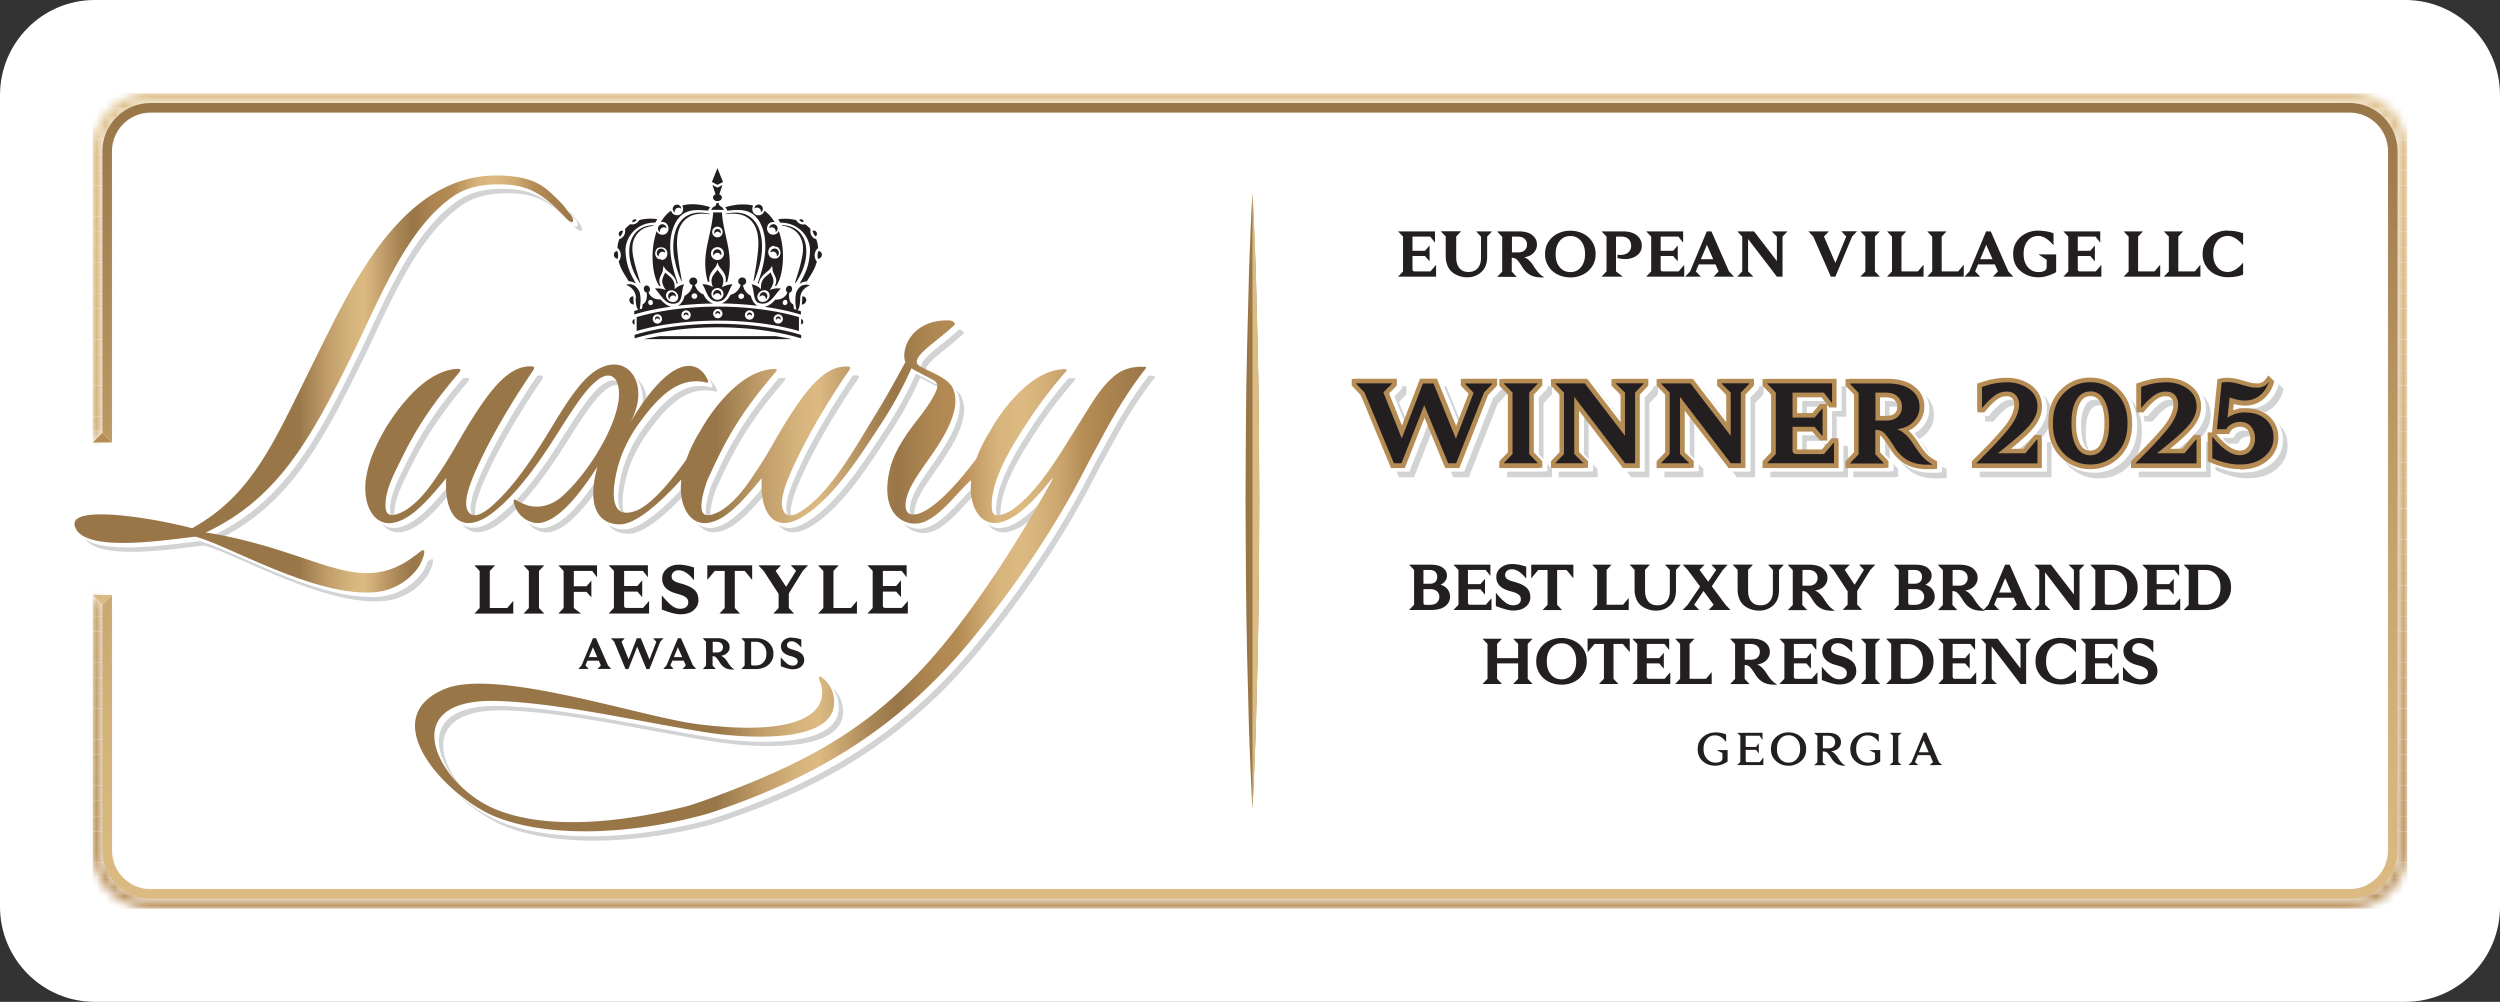 <svg width="272" height="109" fill="none" xmlns="http://www.w3.org/2000/svg"><rect width="100%" height="100%" fill="#333333" stroke="none"/><path d="M10.303 0h251.394C267.384 0 272 4.642 272 10.362v88.276c0 5.72-4.616 10.362-10.303 10.362H10.303C4.616 109 0 104.358 0 98.638V10.362C0 4.642 4.616 0 10.303 0z" fill="#fff"/><mask id="a" style="mask-type:luminance" maskUnits="userSpaceOnUse" x="10" y="10" width="252" height="89"><path d="M261.909 16.457v76.066c0 3.484-2.808 6.319-6.273 6.319H16.372c-3.464 0-6.282-2.835-6.282-6.319V64.73l1.05 1.056v26.737c0 2.906 2.344 5.262 5.232 5.262h239.264c2.879 0 5.222-2.356 5.222-5.262V16.457c0-2.895-2.343-5.252-5.222-5.252H16.372c-2.888 0-5.232 2.357-5.232 5.252v30.627l-1.04 1.047V16.457c0-3.485 2.818-6.309 6.283-6.309h239.263c3.465 0 6.273 2.825 6.273 6.309h-.01z" fill="#fff"/></mask><g mask="url(#a)"><path d="M261.909 97.176H10.089v1.676h251.82v-1.676z" fill="#B68C55"/><path d="M261.909 95.5H10.089v1.676h251.82V95.5z" fill="#B78D57"/><path d="M261.909 93.823H10.089V95.5h251.82v-1.676z" fill="#B88F58"/><path d="M261.909 92.147H10.089v1.677h251.82v-1.677z" fill="#B99059"/><path d="M261.909 90.481H10.089v1.677h251.82V90.48z" fill="#BA915A"/><path d="M261.909 88.806H10.089v1.676h251.82v-1.676z" fill="#BB925B"/><path d="M261.909 87.129H10.089v1.676h251.82V87.13z" fill="#BC935C"/><path d="M261.909 85.453H10.089v1.676h251.82v-1.676z" fill="#BC945D"/><path d="M261.909 83.787H10.089v1.676h251.82v-1.676z" fill="#BD955E"/><path d="M261.909 82.11H10.089v1.677h251.82V82.11z" fill="#BE965F"/><path d="M261.909 80.435H10.089v1.676h251.82v-1.676z" fill="#BF9760"/><path d="M261.909 78.759H10.089v1.676h251.82v-1.676z" fill="#C09861"/><path d="M261.909 77.093H10.089v1.676h251.82v-1.676z" fill="#C19962"/><path d="M261.909 75.416H10.089v1.676h251.82v-1.676z" fill="#C19A63"/><path d="M261.909 73.74H10.089v1.676h251.82V73.74z" fill="#C29B64"/><path d="M261.909 72.064H10.089v1.677h251.82v-1.677z" fill="#C39C65"/><path d="M261.909 70.398H10.089v1.677h251.82v-1.677z" fill="#C49D66"/><path d="M261.909 68.722H10.089v1.676h251.82v-1.676z" fill="#C59E67"/><path d="M261.909 67.046H10.089v1.676h251.82v-1.676z" fill="#C6A068"/><path d="M261.909 65.38H10.089v1.676h251.82V65.38z" fill="#C6A169"/><path d="M261.909 63.704H10.089v1.676h251.82v-1.676z" fill="#C7A26A"/><path d="M261.909 62.027H10.089v1.676h251.82v-1.676z" fill="#C8A36B"/><path d="M261.909 60.352H10.089v1.676h251.82v-1.676z" fill="#C9A46C"/><path d="M261.909 58.685H10.089v1.677h251.82v-1.677z" fill="#CAA56D"/><path d="M261.909 57.01H10.089v1.676h251.82V57.01z" fill="#CAA66E"/><path d="M261.909 55.333H10.089v1.676h251.82v-1.676z" fill="#CBA76F"/><path d="M261.909 53.657H10.089v1.676h251.82v-1.676z" fill="#CCA870"/><path d="M261.909 51.991H10.089v1.676h251.82v-1.676z" fill="#CDA971"/><path d="M261.909 50.315H10.089v1.676h251.82v-1.676z" fill="#CDA972"/><path d="M261.909 48.639H10.089v1.676h251.82v-1.676z" fill="#CEAA73"/><path d="M261.909 46.963H10.089v1.676h251.82v-1.676z" fill="#CFAB74"/><path d="M261.909 45.297H10.089v1.676h251.82v-1.676z" fill="#D0AC74"/><path d="M261.909 43.62H10.089v1.676h251.82V43.62z" fill="#D0AD75"/><path d="M261.909 41.944H10.089v1.676h251.82v-1.676z" fill="#D1AE76"/><path d="M261.909 40.269H10.089v1.676h251.82v-1.676z" fill="#D2AF77"/><path d="M261.909 38.602H10.089v1.677h251.82v-1.677z" fill="#D2B078"/><path d="M261.909 36.926H10.089v1.676h251.82v-1.676z" fill="#D3B179"/><path d="M261.909 35.25H10.089v1.676h251.82V35.25z" fill="#D4B279"/><path d="M261.909 33.584H10.089v1.676h251.82v-1.676z" fill="#D4B27A"/><path d="M261.909 31.908H10.089v1.676h251.82v-1.676z" fill="#D5B37B"/><path d="M261.909 30.231H10.089v1.677h251.82V30.23z" fill="#D6B47C"/><path d="M261.909 28.556H10.089v1.676h251.82v-1.676z" fill="#D6B57C"/><path d="M261.909 26.89H10.089v1.676h251.82V26.89z" fill="#D7B57D"/><path d="M261.909 25.214H10.089v1.676h251.82v-1.676z" fill="#D8B67E"/><path d="M261.909 23.537H10.089v1.676h251.82v-1.676z" fill="#D8B77E"/><path d="M261.909 21.861H10.089v1.677h251.82V21.86z" fill="#D9B87F"/><path d="M261.909 20.195H10.089v1.677h251.82v-1.677z" fill="#D9B880"/><path d="M261.909 18.519H10.089v1.676h251.82v-1.676z" fill="#DAB980"/><path d="M261.909 16.843H10.089v1.676h251.82v-1.676z" fill="#DAB981"/><path d="M261.909 15.167H10.089v1.676h251.82v-1.676z" fill="#DABA81"/><path d="M261.909 13.501H10.089v1.676h251.82v-1.676z" fill="#DBBA82"/><path d="M261.909 11.824H10.089V13.5h251.82v-1.676z" fill="#DBBB82"/><path d="M261.909 10.148H10.089v1.677h251.82v-1.677z" fill="#DBBB82"/></g><path d="M136.835 37.759l-.212-8.37c-.121-2.794-.192-5.578-.364-8.371-.172 2.793-.242 5.577-.363 8.37l-.213 8.37c-.141 5.578-.151 11.155-.171 16.732.02 5.577.04 11.154.171 16.74l.213 8.371c.121 2.794.202 5.577.363 8.37.172-2.793.243-5.576.364-8.37l.212-8.37c.131-5.577.151-11.154.172-16.741-.021-5.577-.041-11.154-.172-16.731z" fill="#997648"/><path d="M136.845 71.23c.132-5.576.152-11.153.172-16.74-.02-5.577-.04-11.154-.172-16.731l-.212-8.37c-.121-2.794-.192-5.578-.363-8.371v66.944c.171-2.794.242-5.577.363-8.37l.212-8.371v.01z" fill="#DBBB82"/><path d="M12.182 48.141h-2.08l1.04-1.046 1.04 1.046z" fill="#B68C55"/><path d="M12.18 64.73v.01l-1.04 1.046-1.05-1.056h2.09z" fill="#DBBB82"/><path d="M71.238 31.389c.192.193.364.406.525.62.455.578.88 1.117 1.627 1.026.646-.082.727-.58.818-1.2.04-.304.09-.619.222-.903-.263.04-.747.223-1.03.548.08-.914-.323-1.24-.727-1.564a4.338 4.338 0 01-.314-.274 1.73 1.73 0 01-.13.314c-.183.397-.375.803.231 1.616a2.163 2.163 0 00-1.212-.173l-.01-.01zm1.313.447a.535.535 0 01.404-.244c.344-.05.707.193.808.538.05.173.03.346-.06.488a.535.535 0 01-.404.244h-.081a.77.77 0 01-.727-.539.585.585 0 01.06-.487z" fill="#231F20"/><path d="M72.877 32.445a.374.374 0 01.476-.284c.08.03.151.081.202.152a.487.487 0 00-.324-.508c-.232-.07-.455.061-.515.305a.5.5 0 00.151.477v-.142h.01zm11.553-.436a6.02 6.02 0 01.525-.62 2.258 2.258 0 00-1.212.173c.596-.823.414-1.23.232-1.615a2.922 2.922 0 01-.13-.315c-.092.101-.203.183-.314.274-.404.325-.808.66-.727 1.565-.273-.326-.768-.498-1.03-.549.13.284.171.6.222.904.09.62.161 1.117.818 1.199.737.091 1.172-.447 1.626-1.026l-.01.01zm-.727.305a.77.77 0 01-.728.538h-.08a.566.566 0 01-.404-.244.585.585 0 01-.061-.487c.101-.336.465-.58.808-.539.172.02.313.112.404.244a.584.584 0 01.06.488z" fill="#231F20"/><path d="M82.966 31.805a.487.487 0 00-.323.508.43.43 0 01.202-.152c.212-.071.424.06.475.284a.34.34 0 010 .142.486.486 0 00.152-.477.397.397 0 00-.516-.305h.01zm-4.209-8.969a1.032 1.032 0 00-.233-.325c-.303-.122-.353-.355-.323-.437-.04 0-.09.01-.131.01-.05 0-.091 0-.132-.01.03.081-.02.366-.323.437a.892.892 0 00-.232.325h1.394-.02zm8.36 13.592c-2.515-.772-5.727-1.198-9.02-1.198-3.303 0-6.505.426-9.02 1.198-.02 0-.03.02-.03.051v.335c2.535-.772 5.747-1.199 9.06-1.199 3.303 0 6.525.427 9.06 1.2v-.336s-.01-.04-.03-.05h-.02z" fill="#231F20"/><path d="M69.27 36.012c2.494-.732 5.615-1.128 8.828-1.128 3.212 0 6.333.407 8.827 1.128v-1.514c-2.494-.731-5.615-1.138-8.828-1.138-3.212 0-6.343.407-8.828 1.138v1.514zm15.403-1.819c.283 0 .505.234.505.508a.515.515 0 01-.505.508.515.515 0 01-.505-.508c0-.274.232-.508.505-.508zm-3.121-.426c.283 0 .505.233.505.508a.515.515 0 01-.505.508.515.515 0 01-.505-.508c0-.275.232-.508.505-.508zm-3.455-.153c.283 0 .506.234.506.508a.515.515 0 01-.505.508.508.508 0 01-.505-.508c0-.274.232-.508.515-.508h-.01zm-3.454.153c.283 0 .505.233.505.508a.515.515 0 01-.505.508.515.515 0 01-.505-.508c0-.275.232-.508.505-.508zm-3.121.426c.283 0 .505.234.505.508a.515.515 0 01-.505.508.515.515 0 01-.505-.508c0-.274.232-.508.505-.508zm-2.485.517a.308.308 0 00-.232.306c0 .152.1.264.232.304v-.609zm18.123.001v.6a.308.308 0 00.233-.305.316.316 0 00-.233-.305v.01zm-9.103-14.293l-.545-.295.343 1.026c-.172.061-.283.193-.283.345 0 .102.05.204.142.275.09.07.212.112.343.112a.558.558 0 00.344-.112.338.338 0 00.141-.275c0-.152-.121-.284-.283-.345l.344-1.026-.546.295zm.003-.305l.605-.315-.606-1.503-.606 1.503.606.315zm-.002 12.688c.748 0 1-.548 1.293-1.198.101-.234.212-.468.344-.68-.253 0-.738.111-1.152.334.353-.873.04-1.249-.253-1.605-.08-.101-.161-.203-.232-.304-.06.111-.141.203-.232.304-.293.366-.606.742-.253 1.605-.343-.264-.899-.345-1.151-.335.131.213.242.447.343.68.283.64.536 1.2 1.293 1.2zm-.656-.822c0-.356.293-.64.656-.64.364 0 .657.284.657.64 0 .355-.293.64-.657.64a.646.646 0 01-.656-.64zm.908-4.765a.452.452 0 00-.636.101.468.468 0 00-.03.498.411.411 0 01.647-.223.4.4 0 01.151.213.474.474 0 00-.131-.59z" fill="#231F20"/><path d="M78.282 31.988a.358.358 0 01.142.203.434.434 0 00-.132-.558.434.434 0 00-.636.558.4.4 0 01.617-.213l.01.01zm-.012-7.008a.355.355 0 00-.495.08.34.34 0 00-.02.377.48.48 0 01.05-.102.33.33 0 01.576.091.35.35 0 00-.1-.446h-.011z" fill="#231F20"/><path d="M77.592 23.11c-.06.894-.253 1.727-.424 2.54-.354 1.575-.687 3.058-.172 4.967l.192.082c-.132-.691.242-1.138.495-1.443.12-.142.232-.284.292-.447l.091-.264.091.264c.06.153.172.295.293.447.253.315.637.762.485 1.473l.192-.091c.525-1.92.192-3.414-.162-4.988-.181-.803-.363-1.646-.424-2.54h-.95zm.464 5.181a.7.7 0 010-1.402.7.7 0 010 1.402zm0-2.468a.566.566 0 01-.565-.57.566.566 0 111.131 0 .566.566 0 01-.566.57zm-3.576 6.369c-.161.65-.484.934-.707 1.066a35.865 35.865 0 013.819-.233c-.667-.214-.97-.803-1.051-.996-.576-.203-.838-.721-.95-1.036a.416.416 0 00.273-.386.428.428 0 00-.434-.417.422.422 0 00-.434.417c0 .203.151.366.343.406-.06.63-.566 1.026-.869 1.179h.01zm1.071-.275c.172 0 .313.143.313.305a.314.314 0 01-.626 0c0-.162.141-.305.313-.305zm6.164.275c-.303-.153-.808-.549-.868-1.179a.422.422 0 00.343-.406.428.428 0 00-.434-.417.422.422 0 00-.435.417c0 .173.112.325.273.386-.121.345-.414.924-1.111 1.077-.313.589-.677.843-.96.944a37.17 37.17 0 013.9.254c-.223-.121-.556-.406-.728-1.076h.02zm-1.07.335a.314.314 0 01-.313-.305.314.314 0 01.626 0 .314.314 0 01-.313.305zm-7.255-4.368c.111.64.293 1.25.515 1.859.08.203.162.396.243.589h.04c-.131-.843-.303-1.676-.404-2.51-.091-.822-.192-1.655-.07-2.468.181-1.32 1.01-2.255 2.373-2.367.374-.03.757 0 1.131.051v-.05c-3.343-.773-4.333 2.041-3.848 4.896h.02zm8.606 2.438h.04c.091-.183.172-.376.242-.58.223-.599.394-1.218.516-1.858.484-2.855-.505-5.669-3.849-4.897v.051a4.694 4.694 0 011.132-.05c1.363.111 2.191 1.046 2.373 2.366.132.823.03 1.656-.07 2.469-.102.833-.263 1.666-.404 2.499h.02zm6.779-4.897a.4.4 0 00.11-.284c0-.03 0-.05-.02-.081-.08-.234-.272-.254-.404-.244-.03 0-.05.03-.04.06.05.255.192.448.283.54.02.02.05.02.07 0v.01zm-5.989-2.733v.143a.466.466 0 00-.303-.853.467.467 0 00-.405.446.423.423 0 01.708.254v.01zm1.312 1.433a.458.458 0 00-.414.437.352.352 0 01.242-.101.428.428 0 01.465.375c0 .051 0 .102-.01.143a.454.454 0 00.223-.447.471.471 0 00-.506-.417v.01zM73.41 23.11s-.01-.091 0-.142a.423.423 0 01.708-.254.458.458 0 00-.404-.447.466.466 0 00-.516.406c-.02.183.07.356.212.447v-.01zm13.103 7.67l.04.02c.293-.417.536-.874.738-1.351.576-1.382.747-3.353-.535-4.399a2.628 2.628 0 00-1.697-.538l.03.06c.232.01.475.062.687.143.96.315 1.565 1.199 1.586 2.204.03.478-.071.976-.182 1.453-.172.823-.445 1.595-.687 2.407h.02zm-1.989-3.017s0 .101-.01.142a.454.454 0 00.222-.447.471.471 0 00-.505-.416.458.458 0 00-.415.436.352.352 0 01.243-.101.428.428 0 01.465.376v.01z" fill="#231F20"/><path d="M79.544 22.877c1.172-.082 2.788-.183 3.495 2.214.657 2.215-.273 4.805-.586 5.658 0 .01 0 .02-.01.03.04.031.08.072.111.113.101-.66.535-1.026.879-1.31.162-.133.313-.255.414-.407l.162-.244.05.406c0 .163.081.305.152.468.151.335.424.67.08 1.33.102-.04.061-.02.162-.04.455-.6.737-1.86.737-3.21 0-.65-.08-1.717-.464-2.763v.01a.622.622 0 01-.606.396.619.619 0 01-.576-.335.633.633 0 01-.09-.325c0-.041 0-.082.01-.122.04-.315.252-.59.656-.59.06 0 .11 0 .161.02-.06-.11-.13-.212-.202-.314a3.803 3.803 0 00-.909-.935.762.762 0 01-.1.204.63.63 0 01-.556.294c-.606 0-.798-.65-.566-1.056-.868-.224-1.889-.163-3.03.172.08.122.151.244.212.376.131 0 .263-.01.404-.02l.01-.02zm4.707 3.951h.121c.02 0 .04 0 .06.01.021 0 .031 0 .051.01h.01s.04.01.061.02h.02s.01 0 .02.011c.02 0 .03.02.04.03 0 0 .011 0 .021.01 0 0 .01 0 .02.01.02.01.03.031.05.052l.021.02s.01.02.02.03c0 0 0 .01.01.02 0 0 .01.021.02.031.02.02.03.051.04.081 0 .01.011.03.021.041 0 .01.01.03.01.04.03.072.05.153.05.234 0 .082-.02.153-.04.224a.54.54 0 01-.08.172.554.554 0 01-.071.092l-.06.06c-.01.011-.031.021-.041.031 0 0-.01 0-.02.01-.04.02-.081.041-.122.051-.01 0-.03 0-.05.01h-.182c-.88 0-.89-1.381 0-1.381v.081zm3.101-2.642s.06-.01.06-.04v-.092a.266.266 0 00-.13-.162c-.122-.071-.223-.03-.294.02-.02.02-.03.05 0 .071a.883.883 0 00.384.203h-.02zM69.16 32.425c0 .285.03 1.067.282 1.28-.131.04-.273.081-.404.122-.02 0-.03.02-.03.05v.336c1.202-.366 2.565-.65 4.01-.853-.546-.112-.97-.57-1.142-.782h-.1c-.566 0-1.02-.275-1.213-.773a.39.39 0 00.091-.091.442.442 0 00.05-.325c-.04-.193-.191-.325-.353-.325h-.06a.263.263 0 00-.182.132.442.442 0 00-.05.325c.04.173.16.295.302.315.091.843-.182 1.148-.444 1.27-.01.152-.04.315-.06.477-.072.02-.132.03-.203.05l-.06.021c.14-.772.12-1.34.01-1.818-.162-.417-.435-.731-.758-.853a1.027 1.027 0 00-.717.01c.374.152 1.02.538 1.06 1.412l-.03.02zm1.555.203c.141-.03.272.071.313.234.04.162-.05.305-.182.335-.141.03-.273-.071-.313-.233-.04-.153.05-.305.182-.336zm16.586-.386c0 .061-.02.122-.02.183s0 .376-.05.711a.509.509 0 00.485-.416.388.388 0 00-.101-.356.411.411 0 00-.314-.122zM68.18 30.241c.07.112.151.234.222.356.293.03.566.111.788.274a5.847 5.847 0 00-.192-.366c-.404-.741-.869-1.584-.94-3.19-.04-.802.344-1.686 1.01-2.285.435-.396 1.162-.823 2.223-.813.07-.122.151-.254.222-.376-.717-.091-1.374-.05-1.95.102-.282.447-.686.518-.97.447-.08.05-.15.101-.221.162a4.229 4.229 0 00-.374.366c.11.59-.263 1.036-.616 1.087-.111.325-.182.6-.202.965.545.478.373 1.22.131 1.453.182.731.515 1.26.869 1.808v.01z" fill="#231F20"/><path d="M68.917 32.425c0-.06 0-.122-.02-.183a.411.411 0 00-.313.122.416.416 0 00-.101.356c.05.243.222.396.485.416-.05-.335-.05-.65-.05-.711zm3.053-5.374a.464.464 0 00-.506.417c-.02.182.07.355.222.446-.01-.05-.02-.091-.01-.142a.415.415 0 01.465-.376c.091 0 .172.051.243.102a.45.45 0 00-.415-.437v-.01zm15.412 3.952c-.324.122-.607.437-.758.853-.111.478-.131 1.057.02 1.839l-.141-.04-.121-.031c-.03-.173-.05-.346-.071-.498-.263-.122-.535-.427-.445-1.27.142-.02.263-.152.303-.315a.45.45 0 00-.05-.325.288.288 0 00-.182-.132h-.06c-.162 0-.314.132-.354.325a.45.45 0 00.05.325c.02.03.051.061.091.092-.192.498-.646.772-1.212.772h-.1c-.172.213-.607.68-1.172.782 1.434.203 2.767.488 3.96.853v-.335s-.011-.04-.031-.05c-.111-.031-.233-.072-.344-.102h.01c.253-.214.293-1.006.283-1.29.04-.874.687-1.26 1.06-1.413a1.026 1.026 0 00-.716-.01l-.02-.03zm-1.718 1.96c-.04.153-.171.265-.313.234-.141-.03-.222-.183-.181-.335.04-.153.171-.264.313-.234.141.03.222.183.181.336zm3.341-5.983c-.02-.365-.08-.64-.202-.965-.353-.05-.727-.497-.616-1.087a2.554 2.554 0 00-.374-.365c-.07-.061-.151-.112-.222-.163-.293.082-.687 0-.97-.447-.575-.162-1.222-.193-1.95-.101l.223.375c1.06 0 1.788.417 2.222.813.667.6 1.05 1.473 1.01 2.286-.08 1.615-.535 2.448-.94 3.19-.07.122-.13.243-.191.365a1.63 1.63 0 01.788-.274c.07-.122.151-.244.222-.355.354-.55.687-1.077.869-1.809-.253-.233-.424-.975.131-1.452v-.01z" fill="#231F20"/><path d="M89.107 27.315s-.07 0-.08.041a1.28 1.28 0 00-.041.742c0 .04.04.06.08.05a.454.454 0 00.355-.406c.02-.254-.172-.376-.304-.427h-.01zm-17.292-2.062s-.02-.091-.01-.142a.415.415 0 01.465-.376c.091 0 .172.05.243.101a.45.45 0 00-.415-.436.464.464 0 00-.505.416c-.02.183.07.356.222.447v-.01zm-1.403-.538c.222-.071.455-.122.687-.142l.03-.061a2.628 2.628 0 00-1.697.538c-1.282 1.046-1.11 3.017-.535 4.399.202.477.444.924.737 1.35l.04-.02c-.242-.822-.504-1.594-.686-2.407-.111-.467-.202-.965-.182-1.453.02-1.005.616-1.89 1.586-2.204h.02z" fill="#231F20"/><path d="M72.723 24.756s.01.081.01.122c0 .122-.03.233-.09.325a.62.62 0 01-.576.335.622.622 0 01-.606-.396v-.01c-.384 1.046-.455 2.113-.465 2.763 0 1.35.283 2.61.737 3.21.091.02.061 0 .162.04-.333-.66-.07-.995.08-1.33.072-.163.142-.305.152-.468l.05-.406.162.244c.102.152.253.274.415.406.353.285.777.65.878 1.31a.58.58 0 01.111-.111s0-.02-.01-.03c-.303-.854-1.242-3.455-.586-5.659.718-2.397 2.324-2.296 3.495-2.214.142 0 .273.02.404.02.061-.132.132-.254.212-.376-1.14-.345-2.161-.406-3.03-.173.233.407.04 1.057-.565 1.057a.63.63 0 01-.556-.295.762.762 0 01-.1-.203 3.803 3.803 0 00-.91.935 5.51 5.51 0 00-.202.315.78.78 0 01.162-.02c.404 0 .616.284.656.588l.01.02zm-.777 3.454h-.182c-.02 0-.03 0-.05-.01a.438.438 0 01-.122-.051s-.02 0-.02-.01c-.01 0-.03-.02-.04-.031l-.061-.06c-.02-.031-.05-.052-.07-.092a.905.905 0 01-.082-.173.606.606 0 01.01-.457c0-.01 0-.03.01-.04 0 0 .01-.031.02-.041 0 0 .031-.051.041-.082 0 0 .01-.02.02-.03 0 0 0-.01.01-.02 0 0 .01-.02.02-.031l.02-.02.051-.051s.01 0 .02-.01c0 0 .01 0 .02-.01.01 0 .031-.02.041-.03 0 0 .01 0 .02-.011h.02c.02 0 .04-.02.061-.02h.01c.02 0 .03 0 .05-.01.02 0 .041 0 .061-.01h.121c.89 0 .88 1.38 0 1.38v-.08zm-4.451-2.51c.09-.102.222-.284.283-.538 0-.03-.01-.061-.04-.061-.132-.01-.314.01-.405.243 0 .03-.02.051-.02.082a.4.4 0 00.11.284c.02.02.051.02.072 0v-.01zm-.406 1.615c-.132.05-.314.173-.303.427.01.203.161.355.353.406.04 0 .071-.01.081-.05a1.38 1.38 0 00-.04-.742c-.01-.03-.05-.051-.081-.04h-.01zm1.757-3.128a.944.944 0 00.384-.203c.02-.02.02-.061 0-.072a.27.27 0 00-.293-.02.26.26 0 00-.132.163c0 .03-.01.06 0 .091 0 .03.03.05.06.04h-.02zm9.059 9.976a.232.232 0 01.333-.051c.04.03.071.07.091.122a.26.26 0 00-.08-.336c-.122-.08-.284-.06-.365.061a.286.286 0 00-.02.285c0-.03.02-.051.04-.071v-.01zm6.578.579a.232.232 0 01.333-.051c.04.03.071.07.091.122a.26.26 0 00-.08-.336c-.122-.08-.284-.06-.364.061a.286.286 0 00-.02.285c0-.03.02-.051.04-.071v-.01zm-3.121-.427a.232.232 0 01.333-.051c.04.03.071.071.091.122a.26.26 0 00-.08-.335c-.122-.082-.284-.061-.365.06a.286.286 0 00-.02.285c0-.03.02-.05.04-.071v-.01zm-6.911 0a.232.232 0 01.334-.051c.04.03.07.071.091.122a.26.26 0 00-.08-.335c-.122-.082-.284-.061-.365.06a.286.286 0 00-.02.285c0-.03.02-.05.04-.071v-.01zm-3.121.427a.232.232 0 01.334-.051c.04.03.07.07.091.122a.26.26 0 00-.08-.336c-.122-.08-.284-.06-.365.061a.286.286 0 00-.02.285c0-.03.02-.051.04-.071v-.01zm13.05 1.828H71.814a28.85 28.85 0 00-1.767.325h16.09a28.863 28.863 0 00-1.767-.325h.01zM53.845 61.53l-.556.59v4.032h1.9l.636-.752h.02v1.362h-4.212v-.02l.555-.59V62.12l-.555-.589v-.02h2.212v.02zm5.351 0l-.555.59v4.032l.555.59v.02h-2.212v-.02l.556-.59V62.12l-.556-.589v-.02h2.212v.02zm5.761 1.25h-.02l-.505-.66h-2v1.665h1.384l.505-.589h.02v1.778h-.02l-.505-.58h-1.384v1.758l.758.59v.02h-2.424v-.02l.555-.59V62.12l-.555-.589v-.02h4.191v1.27zm5.533-.001h-.02l-.515-.66h-2.05v1.635h1.444l.505-.589h.02v1.788h-.02l-.505-.59h-1.444v1.525c0 .172.08.253.252.253h1.808l.637-.731h.02v1.34h-4.384v-.02l.556-.589v-4.033l-.556-.589v-.02h4.253v1.28zm3.362-1.341c.485 0 1.04.102 1.657.305v1.361h-.02c-.576-.7-1.111-1.056-1.627-1.056-.262 0-.454.06-.585.193-.132.132-.202.274-.202.437v.04c0 .204.08.366.242.468.162.111.414.213.768.304.646.173 1.12.386 1.434.66.313.275.465.65.465 1.138v.041c0 .417-.182.772-.526 1.067-.333.294-.818.437-1.454.437-.465 0-1.131-.173-2-.519v-1.513h.02c.414.498.768.853 1.06 1.087.294.223.607.345.92.345.272 0 .485-.06.636-.183a.638.638 0 00.243-.487v-.03a.622.622 0 00-.101-.366.762.762 0 00-.313-.275 3.12 3.12 0 00-.394-.172c-.132-.041-.293-.092-.485-.143-1.03-.284-1.546-.812-1.546-1.615v-.04c0-.417.182-.772.526-1.057.343-.284.767-.427 1.282-.427zm7.974 1.626h-.02l-.778-.945h-1.081v4.033l.555.59v.02H78.29v-.02l.556-.59V62.12h-1.08l-.789.945h-.02V61.51h4.879v1.554h-.01zm6.069-1.534l-.546.578-1.525 2.459v1.585l.556.589v.02h-2.222v-.02l.555-.59v-1.533l-1.626-2.5-.556-.589v-.02h2.424v.02l-.565.59 1.141 1.727 1.08-1.737-.555-.59v-.02h1.829v.02l.01.01zm3.341 0l-.556.59v4.032h1.899l.636-.752h.02v1.362h-4.212v-.02l.556-.59V62.12l-.556-.589v-.02h2.213v.02zm7.407 1.249h-.02l-.515-.66h-2.05v1.635h1.444l.505-.589h.02v1.788h-.02l-.505-.59h-1.445v1.525c0 .172.081.253.253.253h1.808l.636-.731h.02v1.34h-4.383v-.02l.555-.589v-4.033l-.555-.589v-.02h4.252v1.28zm-33.796 6.654l1.303 2.966.354.376-1.485.01.353-.386-.222-.518h-1.242l-.212.518.353.376-1.131.01.354-.386 1.242-2.966h.343-.01zm-.778 2.062h.91l-.465-1.067-.445 1.067zm8.121-2.042l-.354.365-1.172 2.977h-.333l-1-2.438-.96 2.438h-.313l-1.232-2.977-.353-.365 1.505-.01-.354.375.768 1.93.889-2.306h.444l.94 2.317.747-1.93-.354-.376 1.142-.01-.01.01zm1.9-.02l1.302 2.966.354.376-1.485.01.354-.386-.223-.518H73.15l-.212.518.353.376-1.13.01.353-.386 1.242-2.966h.344-.01zm-.778 2.062h.909l-.465-1.067-.444 1.067zm3.163-2.062h1.535c.465 0 .808.091 1.03.274.223.183.344.406.344.68v.051c0 .214-.08.407-.243.58-.161.172-.393.284-.696.335.252.091.484.315.717.68.141.224.272.396.383.518.112.112.233.214.374.285l-.222.01c-.343 0-.616-.071-.828-.193a1.602 1.602 0 01-.546-.559 4.264 4.264 0 00-.404-.559.48.48 0 00-.343-.142h-.05v1.016l.353.376-1.414.01.353-.386v-2.58l-.353-.376.01-.02zm1.07.386v1.168H78c.222 0 .384-.05.495-.163a.532.532 0 00.162-.386v-.05a.543.543 0 00-.172-.387c-.111-.111-.293-.172-.535-.172h-.404v-.01zm3.119-.386h1.596c.333 0 .636.06.92.193.282.132.514.314.696.579.182.254.273.548.273.873v.071c0 .336-.091.63-.273.884a1.656 1.656 0 01-.697.57 2.328 2.328 0 01-.919.192h-1.596l.354-.386v-2.58l-.354-.376v-.02zm1.06.386v2.417c0 .112.051.163.162.163h.374c.323 0 .596-.112.808-.346.212-.233.313-.528.313-.893v-.082c0-.365-.1-.66-.313-.894a1.038 1.038 0 00-.808-.355h-.535v-.01zm4.396-.437c.314 0 .667.06 1.061.193v.873h-.01c-.363-.447-.707-.68-1.04-.68-.162 0-.293.04-.374.122a.392.392 0 00-.131.274v.02c0 .132.05.234.151.305.102.071.263.132.495.193.414.112.718.254.92.427.202.172.303.416.303.72v.021c0 .264-.122.498-.334.68-.212.184-.525.285-.929.285-.293 0-.727-.111-1.283-.335v-.965h.01c.263.315.495.549.677.69a.969.969 0 00.586.214c.172 0 .313-.04.414-.122a.376.376 0 00.151-.305v-.02a.423.423 0 00-.262-.406 1.743 1.743 0 00-.253-.112 2.475 2.475 0 00-.313-.091c-.656-.183-.99-.519-.99-1.026v-.03c0-.265.122-.499.334-.671a1.28 1.28 0 01.818-.275v.02z" fill="#231F20"/><g style="mix-blend-mode:multiply" fill="#D1D3D4"><path d="M87.983 56.674c.465-.285.92-.64 1.364-1.036a11.55 11.55 0 01-1.687 1.209c.111-.051.212-.112.323-.173zm-35.056-6.399c-1.151 2.407-2.11 4.703-1.545 5.8.121.234.273.366.454.437-.525-1.118.415-3.383 1.556-5.76 1.646-3.423 4.05-7.243 5.394-9.183.474-.68.353-.742-.313-.711-.04.07-.091.152-.162.244-1.343 1.94-3.747 5.76-5.394 9.183l.01-.01zm16.007-3.607c.505-.853.97-1.575 1.434-2.225.162-1.442-.293-2.63-1.121-3.28.899 1.178 1.02 3.27-.313 5.505zm56.524-5.78a2.578 2.578 0 00-.485-.01c0 .01-.02.02-.03.03-1.768 2.296-3.263 4.825-4.636 7.385-.596 1.108-1.212 2.205-1.788 3.332-3.192 6.258-7.747 13.044-12.707 18.987-7.706 9.183-16.444 14.496-27.837 18.305a29.91 29.91 0 01-1.05.325h-.01c-7.748 2.062-16.525 2.499-22.384.203-1.707-.67-3.696-2.001-5.363-3.616 1.747 1.818 3.95 3.352 5.828 4.094 5.858 2.296 14.636 1.859 22.383-.214h.01c.354-.101.717-.203 1.05-.315 11.394-3.809 20.141-9.122 27.838-18.305 4.959-5.943 9.515-12.729 12.707-18.986.575-1.128 1.191-2.225 1.787-3.332 1.364-2.56 2.859-5.09 4.637-7.385.252-.315.393-.437.04-.498h.01zM49.057 52.53c-2.596 3.2-4.222 4.672-5.96 4.896-.565.07-1.09-.102-1.535-.437.516.67 1.223 1.016 2.01.914 1.627-.213 3.162-1.524 5.475-4.307 0-.335 0-.69.02-1.067h-.01z"/><path d="M44.157 50.478c-.758 1.534-1.819 3.474-1.707 5.231.03.437.191.732.525.813a1.649 1.649 0 01-.06-.335c-.112-1.758.949-3.698 1.706-5.232 1.556-3.19 3.202-5.77 6.131-9.224.475-.559.364-.63-.141-.6-.091 0-.182.031-.263.041-.02.031-.03.051-.06.082-2.93 3.444-4.576 6.034-6.131 9.224zm32.999-8.391c-2.687-.549-4.757 1.249-6.899 4.134-1.555 2.083-2.565 4.236-2.919 6.887-.191 1.402-.07 2.621.687 3.038-.333-.59-.353-1.524-.212-2.56.364-2.651 1.374-4.805 2.92-6.888 2.14-2.874 4.211-4.672 6.898-4.134.252.05.525.183.273-.356a2.639 2.639 0 00-.798-.995c.12.162.242.335.323.528.252.538-.02.407-.273.356v-.01zm23.375-1.768c.051.03.122.06.182.101-.182-.884 2.243-2.377 3.899-3.92.374-.265.283-.488-.273-.661h-.01a.666.666 0 01-.192.183c-1.929 1.788-4.878 3.514-3.606 4.297zM58.713 57.436a2.883 2.883 0 01-1.303-.589 2.8 2.8 0 001.778 1.067c1.98.213 4.192-2.327 5.95-4.866.07-.518.191-1.087.363-1.717-1.849 2.865-4.475 6.36-6.778 6.115l-.01-.01zm49.673-1.768c.02.488.132.813.515.874a2.245 2.245 0 01-.05-.396c-.121-3.16 2.495-7.142 4.242-9.783a48.808 48.808 0 013.768-4.896c.192-.224.171-.325-.061-.325-.192 0-.384.02-.566.04a47.949 47.949 0 00-3.605 4.714c-1.738 2.64-4.354 6.623-4.243 9.782v-.01zm-6.544-5.678c-1.061 1.514-2 2.814-2.465 3.89-.333.783-.424 1.402-.363 1.85.05.416.262.62.535.7-.02-.07-.05-.142-.06-.233-.061-.447.04-1.067.363-1.85.465-1.076 1.404-2.376 2.465-3.89 1.686-2.428 3.302-5.353 2.242-7.365-.142-.264-.364-.497-.647-.72.061.08.132.162.172.243 1.061 2.011-.555 4.937-2.242 7.365v.01zM77.33 56.522c-.212-.721.141-2.083.545-3.24 1.98-4.43 3.647-7.396 7.374-11.734.424-.467.09-.447-.293-.416-.081 0-.172.02-.253.04-3.666 4.287-5.333 7.243-7.303 11.642-.545 1.564-1.01 3.505-.08 3.708h.01zm9.938-6.247c-1.161 2.407-2.11 4.693-1.545 5.8.121.234.273.366.454.427-.525-1.118.414-3.373 1.556-5.76 1.707-3.545 4.222-7.517 5.535-9.386.222-.346.384-.539-.333-.519-.04 0-.081.01-.122.02 0 0-.01.021-.02.021-1.313 1.87-3.828 5.841-5.535 9.386l.01.01z"/><path d="M115.046 52.519c-2.586 3.2-4.364 4.703-6.081 4.917-.566.07-1.091-.102-1.535-.447.515.67 1.222 1.016 2 .914 1.252-.163 2.545-1.016 4.151-2.702.465-.803.909-1.575 1.323-2.316 0-.112.142-.264.142-.376v.01zm-8.953.325c-1.394 1.22-3.141 3.728-5.03 4.48a2.745 2.745 0 01-2.727-.376c.07.092.131.183.212.254a2.78 2.78 0 002.99.59c1.687-.671 3.272-2.764 4.586-4.064 0-.285 0-.58.03-.894h-.061v.01zm-38.129 4.754c-.656.01-1.293-.152-1.808-.538.556.741 1.404 1.026 2.273 1.016 1.444-.02 3.636-1.677 6.141-4.338 0-.325 0-.67.05-1.026-2.717 2.986-5.11 4.866-6.656 4.886zm33.847-15.816c-.626-.335-1.374-.691-2.151-1.148a43.512 43.512 0 01-3.394 6.166c-1.849 2.804-4.192 6.522-6.92 8.848a9.678 9.678 0 01-1.363 1.036 2.497 2.497 0 01-.323.173c-.04.02-.08.05-.121.07-1.202.671-2.172.661-2.879.143.717.945 1.859 1.158 3.354.325 3.515-1.96 6.484-6.725 8.727-10.138a43.47 43.47 0 003.393-6.166c.778.457 1.515.813 2.152 1.148.06.03.101.06.151.091-.081-.213-.272-.376-.626-.558v.01zM83.39 52.54c-2.605 3.2-4.221 4.682-5.959 4.896-.565.07-1.08-.102-1.525-.447.515.67 1.222 1.016 2 .914 1.626-.203 3.152-1.524 5.475-4.307 0-.335 0-.69.02-1.067l-.01.01zm-5.9 27.711c-7.11-1.107-15.756-3.18-22.786-3.433-9.04-.335-7.99 5.536-4.02 9.325-3.566-3.779-4.172-9.163 4.494-8.848 7.03.254 15.677 2.326 22.787 3.434 3.697.579 15.313 1.574 13.586-4.44a3.36 3.36 0 00-.738-1.188 3.902 3.902 0 00-.343-.315c.263.305.485.65.616 1.036 1.727 6.014-9.888 5.019-13.585 4.44l-.01-.01zM46.592 61.042s-.05.04-.07.061c-.132.396-.334.833-.455 1.006a6.455 6.455 0 01-4.767 2.803c-6.515.59-16.131-5.2-19.585-6.034-2.687.285-10.04 1.494-12.414-.213 1.626 2.387 9.98 1.006 12.888.69 3.445.834 13.07 6.624 19.585 6.035a6.473 6.473 0 004.768-2.804c.293-.437 1.1-2.407.05-1.544zm8.544-40.492c-2-.04-3.757.234-5.272 1.25-5.111 3.454-8.11 11.276-10.878 16.904-4.576 9.325-8.142 15.979-16.111 19.717.354.061.707.122 1.05.183 7.566-3.789 11.08-10.33 15.535-19.423 2.768-5.638 5.768-13.45 10.879-16.903 1.515-1.016 3.262-1.29 5.272-1.25 2.808.061 4.323 1.087 6.1 2.834-1.989-2.021-3.514-3.24-6.564-3.301l-.01-.01zm7.355 3.17c.566.62.455 1.361-.313.6l.424.426c.819.854.94.071.364-.558-.333-.356-.576-.783-.879-1.087a4251.158 4251.158 0 00-.475-.478c.303.305.546.732.88 1.087v.01zm4.887 17.991c-1.03-1.077-2.697.752-3.889 2.418-1.1 1.534-2.05 3.129-3.08 4.713-1.617 2.5-3.566 5.12-5.657 6.928-.172.143-.333.295-.505.427a7.144 7.144 0 01-.97.66c-1.232.711-2.232.722-2.949.193.869 1.158 2.384 1.23 4.394-.375a16.643 16.643 0 001.677-1.534c.07-.072.13-.143.202-.214 1.565-1.656 3.02-3.667 4.282-5.607 1.03-1.575 1.98-3.17 3.081-4.714 1.08-1.513 2.555-3.149 3.586-2.63a1.12 1.12 0 00-.172-.255v-.01zm-5.675-17.859l.415.416c.02.02.03.03.05.041-.151-.163-.313-.315-.465-.467v.01z"/></g><path d="M124.501 39.923a4.774 4.774 0 00-2.404.417c-1.919.965-3.384 3.667-4.505 5.435-2.212 3.504-4.404 7.425-7.313 9.579-.556.416-1.283.69-1.717.711-.515.02-.636-.345-.657-.894-.121-3.16 2.495-7.141 4.243-9.782a48.798 48.798 0 013.767-4.897c.192-.223.172-.325-.06-.325-1.667.02-3.364.925-5.02 2.58a18.691 18.691 0 00-3.101 4.135 17.021 17.021 0 00-1.243 2.367c-.101.244-.202.477-.283.71l-.05.062h-.01c-.091.112-.172.233-.273.355-2.586 3.363-4.434 4.877-5.626 5.395-.677.294-1.576.416-1.707-.539-.06-.447.04-1.066.364-1.849.464-1.077 1.404-2.377 2.464-3.89 1.687-2.428 3.303-5.354 2.243-7.365-.556-1.057-2.586-1.727-3.556-2.306-1.273-.782 1.677-2.51 3.606-4.297.374-.264.283-.488-.273-.66-4.181-.194-5.424 3.138-4.888 4.53-.99 1.839-2.01 3.698-3.233 5.679-2.1 3.403-4.888 8.573-8.232 10.625-.717.437-1.434.59-1.797-.121-.566-1.108.383-3.393 1.545-5.8 1.707-3.546 4.222-7.518 5.535-9.387.222-.346.384-.539-.333-.518-2.313.04-4.253 2.428-6.687 6.38-.92 1.492-1.757 3.128-3.01 4.997-1.01 1.534-2.01 2.997-3.525 4.094-.555.406-1.283.69-1.707.711-1.222.05-.707-2.072-.121-3.748 1.98-4.43 3.646-7.396 7.373-11.733.424-.468.091-.447-.293-.417-1.565.122-3.151 1.016-4.707 2.56a19.044 19.044 0 00-3.1 4.134 15.333 15.333 0 00-1.546 3.17c-2.212 3.108-4.12 5.049-5.495 5.556-2.201.813-2.596-.893-2.313-2.976.364-2.651 1.374-4.805 2.92-6.887 2.14-2.875 4.211-4.673 6.898-4.135.253.051.525.183.273-.355-.889-1.87-3.707-3.2-8.495 4.937 2.93-4.907-1.12-9.194-5.202-4.42-1.707 2.002-2.97 4.4-4.393 6.614-1.556 2.428-3.243 4.835-5.334 6.694-.909.793-2.12 1.524-2.636.508-.565-1.107.384-3.393 1.546-5.8 1.646-3.424 4.05-7.243 5.393-9.183.485-.691.354-.742-.363-.712-2.243.153-4.142 2.52-6.515 6.37-.92 1.493-1.758 3.129-3.01 4.998-1.02 1.534-2.02 3.007-3.535 4.094-.556.406-1.273.69-1.718.71-.494.021-.707-.314-.737-.843-.11-1.757.95-3.697 1.707-5.231 1.556-3.19 3.202-5.77 6.131-9.224.475-.559.364-.63-.141-.6-1.556.123-3.152 1.017-4.697 2.56a21.172 21.172 0 00-4.485 6.919 12.611 12.611 0 00-.676 2.65c-.313 2.987 1.07 4.867 2.808 4.643 1.737-.223 3.363-1.696 5.959-4.896-.293 4.256 1.727 6.43 5.192 3.667 2.282-1.808 4.414-4.663 6.161-7.365 1.03-1.574 1.98-3.17 3.08-4.713 1.193-1.666 2.86-3.495 3.89-2.418.353.366.474 1.077.474 1.717-.03 3.139-3.242 8.482-6.181 11.093-.99.873-2.132 1.229-3.202 1.107-.485-.06-1.101-.274-1.91-.731-.17-.102-.181.111-.16.254a2.845 2.845 0 002.322 2.275c2.303.244 4.93-3.25 6.778-6.115-1.323 4.835.505 6.308 2.474 6.267 1.546-.02 3.94-1.9 6.657-4.886-.354 3.038 1.05 4.958 2.798 4.734 1.747-.213 3.353-1.696 5.959-4.896-.263 3.81 1.333 5.953 4.162 4.378 3.514-1.96 6.484-6.725 8.727-10.138a43.515 43.515 0 003.393-6.166c.778.457 1.515.812 2.152 1.148.757.396.828.71.414 1.574-.222.447-.475.874-.758 1.29-.757 1.118-1.646 2.144-2.383 3.251-.849 1.25-1.516 2.58-1.758 3.667-.465 1.788-.505 3.972.748 5.17a2.779 2.779 0 002.989.59c1.879-.752 3.636-3.26 5.03-4.48h.061c-.303 2.966 1.091 4.825 2.808 4.602 1.717-.213 3.485-1.717 6.081-4.917 0 .112-.132.254-.142.376-2.717 4.866-6.464 11.124-11.03 16.873-7.424 9.366-14.787 13.46-25.867 17.554-.87.325-1.758.62-2.637.904-7.222 1.849-15.504 2.702-21.13.295-6.293-2.702-10.92-12.12.464-11.703 7.03.254 15.676 2.327 22.787 3.434 3.697.579 15.313 1.574 13.586-4.44a3.36 3.36 0 00-.738-1.188c-.96-.975-.828-.264-.565.254.929 2.987-1.788 5.933-13.424 4.45-6.222-.803-21.928-6.147-27.494-3.81-7.757 3.26.313 11.845 5.666 13.937 5.859 2.296 14.636 1.86 22.384-.213h.01c.353-.102.717-.203 1.05-.315 11.394-3.81 20.14-9.122 27.837-18.305 4.96-5.943 9.515-12.729 12.707-18.986.576-1.128 1.192-2.225 1.788-3.333 1.363-2.56 2.858-5.089 4.636-7.385.253-.315.394-.436.04-.497l.021.05z" fill="url(#paint0_linear_13727_16618)"/><path d="M45.634 60.077c-6.495 5.344-10.686-.122-23.241-2.143 7.97-3.738 11.535-10.392 16.11-19.718 2.768-5.638 5.768-13.45 10.879-16.903 1.515-1.016 3.262-1.29 5.272-1.25 3.263.071 4.778 1.443 6.98 3.728.818.854.939.071.363-.558-.333-.356-.575-.783-.879-1.087-1.616-1.636-2.525-2.631-5.454-2.967-11.09-1.26-16.838 10.768-20.767 18.641-1.777 3.566-3.232 6.674-4.727 9.447-2.343 4.328-4.858 7.772-9.282 10.21-.576-.183-1.576-.386-2.212-.528-4.081-.874-11.08-1.809-10.545.264.798 3.047 10.03 1.503 13.11 1.178 3.445.833 13.07 6.623 19.585 6.034a6.473 6.473 0 004.768-2.804c.293-.437 1.1-2.407.05-1.544h-.01z" fill="url(#paint1_linear_13727_16618)"/><path d="M260.859 16.457v76.066c0 2.906-2.344 5.262-5.222 5.262H16.373c-2.889 0-5.232-2.356-5.232-5.262V65.786l1.04-1.046v27.783c0 2.327 1.879 4.216 4.192 4.216h239.264c2.313 0 4.181-1.89 4.181-4.216V16.457c0-2.316-1.868-4.206-4.181-4.206H16.373c-2.313 0-4.192 1.89-4.192 4.206v31.674l-1.04-1.046V16.457c0-2.895 2.343-5.252 5.232-5.252h239.264c2.878 0 5.222 2.357 5.222 5.252z" fill="url(#paint2_linear_13727_16618)"/><path d="M163.33 42.665l-.919.955-3.03 7.7h-.869L155.906 45l-2.475 6.319h-.828l-3.192-7.7-.919-.955v-.041h3.899v.04l-.929.945 2 4.998 2.303-5.973h1.151l2.434 6.014 1.93-4.998-.93-.975v-.04h2.95v.04l.03-.01z" fill="#D1D3D4"/><path d="M159.795 51.93h-1.687l-2.182-5.303-2.081 5.302h-1.636l-3.303-7.974-1-1.046v-.854l.606-.04h4.505v.863l-.172.213-.646.66 1.283 3.19 1.899-4.926h1.969l2.02 4.967 1.233-3.21-.828-.863v-.854l.606-.04h3.555v.853l-.172.213-.828.874-3.131 7.974h-.01zm-.869-1.22h.051l.292-.741-2.737-6.735h-.323l-.172.457 2.899 7.02h-.01zm-5.909 0l.323-.823-2.575-6.43.222-.233h-1.101l.091.152 3.03 7.324.01.01zm8.747-7.476l.101.111.071-.111h-.172zm6.485-.569l-.92.965v6.684l.92.965v.04h-3.667v-.04l.929-.965V43.63l-.929-.965v-.041h3.667v.04z" fill="#D1D3D4"/><path d="M168.249 51.93h-4.272v-.854l.171-.213.758-.793v-6.196l-.929-.965v-.854l.606-.04h4.272v.853l-.172.213-.747.793v6.196l.919.965v.854l-.606.04zm-2.283-1.22h.909l-.141-.152v-7.172l.141-.152h-.909l.142.152v7.172l-.142.152zm13.809-8.045l-.929.965v7.69h-1.091l-5.525-7.223v6.217l.98.965v.041h-3.03v-.04l.929-.966V43.63l-.929-.965v-.04h3.191l4.374 5.698V43.63l-.99-.975v-.04h3v.04l.02.01z" fill="#D1D3D4"/><path d="M179.45 51.93h-1.989l-4.616-6.035v4.165l.979.965v.864l-.606.04h-3.636v-.853l.172-.213.757-.793v-6.196l-.929-.965v-.854l.606-.04h3.495l3.475 4.53v-2.651l-.99-.975v-.864l.606-.04h3.606v.853l-.172.213-.758.793v8.055zm-1.394-1.22h.182v-.762l-5.161-6.714h-.748l5.717 7.476h.01zm-6.484 0h.202l-.101-.101-.101.101zm6.646-7.476l.091.091.081-.091h-.172zm-6.646 0l.06.06v-.06h-.06zm19.707-.569l-.929.965v7.69h-1.091l-5.525-7.223v6.217l.98.965v.041h-3.03v-.04l.929-.966V43.63l-.929-.965v-.04h3.191l4.374 5.698V43.63l-.99-.975v-.04h3v.04l.02.01z" fill="#D1D3D4"/><path d="M190.954 51.93h-1.99l-4.616-6.035v4.165l.98.965v.864l-.606.04h-3.636v-.853l.172-.213.757-.793v-6.196l-.929-.965v-.854l.606-.04h3.495l3.474 4.53v-2.651l-.989-.975v-.864l.606-.04h3.606v.853l-.172.213-.758.793v8.055zm-1.394-1.22h.182v-.762l-5.161-6.714h-.748l5.717 7.476h.01zm-6.484 0h.202l-.101-.101-.101.101zm6.636-7.476l.091.091.081-.091h-.172zm-6.636 0l.06.06v-.06h-.06zm17.193 1.493h-.04l-.849-1.097h-3.414v2.722h2.394l.838-.985h.041v2.966h-.041l-.838-.985h-2.394v2.54c0 .284.142.426.424.426h3l1.051-1.22h.04v2.226h-7.262v-.041l.929-.965V43.63l-.929-.965v-.041h7.05v2.103z" fill="#D1D3D4"/><path d="M201.088 51.93h-8.475v-.854l.172-.213.758-.793v-6.196l-.93-.965v-.854l.606-.04h7.657v3.322h-.94l-.101-.122v3.646l.313-.365h.879l.041.61v2.833l.02-.01zm-6.485-1.22h1.121c-.232-.183-.363-.467-.363-.823v-6.663h-.758l.142.152v7.172l-.142.152v.01zm1.98-1.005h2.535l.657-.752h-.798l-.223-.214-.656-.771h-1.515v1.737zm0-3.962h1.515l.838-.986h.566l-.404-.518h-2.505v1.504h-.01zm5.655-3.118h3.99c1.192 0 2.091.244 2.677.721.596.478.889 1.067.889 1.758v.122c0 .548-.202 1.046-.617 1.513-.414.468-1.02.752-1.818.864.647.243 1.273.822 1.849 1.757.384.59.717 1.036 1.01 1.33.293.295.616.55.969.732v.04h-.575c-.879 0-1.596-.182-2.152-.507-.555-.335-1.03-.813-1.424-1.453-.454-.71-.798-1.188-1.05-1.442a1.183 1.183 0 00-.879-.376h-.121v2.651l.919.965v.04h-3.667v-.04l.93-.965v-6.684l-.93-.965v-.061zm2.748 1.006v3.027h1.171c.576 0 1-.142 1.283-.427.283-.284.424-.62.424-1.016v-.122c0-.375-.151-.71-.434-1.015-.293-.305-.758-.458-1.394-.458h-1.05v.01z" fill="#D1D3D4"/><path d="M211.196 52.052h-.576c-.99 0-1.818-.214-2.464-.6-.637-.376-1.182-.934-1.627-1.656-.495-.772-.777-1.127-.929-1.3v1.564l.919.966v.853l-.606.04h-4.272v-.853l.171-.213.758-.793v-6.196l-.929-.965v-.854l.606-.04h3.989c1.334 0 2.364.284 3.061.853.737.6 1.111 1.351 1.111 2.225v.122c0 .7-.263 1.34-.778 1.92a2.984 2.984 0 01-.868.66c.333.325.656.731.969 1.219.354.549.667.965.929 1.24.243.253.516.456.809.609l.333.173v.985l-.606.04zm-7.576-1.341h.909l-.141-.153v-7.324h-.758l.142.152v7.172l-.142.153h-.01zm3.152-2.682c.222.284.474.66.777 1.127.344.56.758.976 1.223 1.26.192.112.404.203.646.274a13.7 13.7 0 01-.717-1.005c-.515-.813-1.03-1.32-1.556-1.514l-.373-.142zm.697-4.673c.141.081.272.183.394.305.404.416.606.904.606 1.442v.122a2.019 2.019 0 01-.96 1.727c.535-.112.939-.325 1.212-.63.313-.345.465-.71.465-1.097v-.122c0-.508-.212-.914-.667-1.28-.262-.213-.616-.365-1.05-.467zm-1.879 2.692h.566c.404 0 .697-.081.848-.244a.776.776 0 00.242-.59v-.121c0-.213-.08-.396-.262-.59-.212-.223-.636-.263-.96-.263h-.444v1.808h.01zm13.677-3.545c.919 0 1.707.234 2.364.711.656.477.979 1.107.979 1.91v.05c0 .681-.303 1.362-.888 2.042-.576.681-1.728 1.687-3.425 3.017h3l1.273-1.513h.04v2.61h-6.626v-.04c1.717-1.686 2.909-2.966 3.596-3.86.687-.894 1.03-1.737 1.03-2.52v-.06c-.02-.386-.141-.701-.363-.955s-.556-.376-.99-.376c-.475 0-.919.152-1.323.457a7.788 7.788 0 00-1.313 1.3h-.041v-2.265c.364-.112.637-.203.818-.254a7.38 7.38 0 011.869-.244v-.01z" fill="#D1D3D4"/><path d="M223.225 51.93h-7.838v-.864l.182-.213c1.686-1.656 2.868-2.936 3.535-3.8.596-.782.899-1.503.899-2.153a.873.873 0 00-.212-.61c-.041-.04-.162-.172-.546-.172a1.6 1.6 0 00-.969.335c-.364.274-.778.68-1.213 1.199l-.181.213h-.889l-.041-.61v-2.702l.425-.132c.373-.122.646-.203.838-.264a7.48 7.48 0 01.869-.183 7.4 7.4 0 011.171-.091c1.051 0 1.96.274 2.717.823.808.579 1.233 1.412 1.233 2.407-.01.884-.354 1.697-1.031 2.489-.434.518-1.141 1.178-2.151 2.011h.98l1.272-1.513h.889l.041.61v3.22h.02zm-1.525-1.22h.313v-.375l-.313.376zm-1.172-7.405c.061.05.121.112.172.173.323.355.495.812.515 1.33 0 1.006-.384 1.981-1.152 2.987-.161.203-.343.437-.555.68.818-.68 1.404-1.239 1.757-1.655.485-.57.728-1.128.738-1.656 0-.65-.233-1.097-.728-1.463a2.983 2.983 0 00-.757-.396h.01zm-3.343.142v.335a8.85 8.85 0 01.383-.314c.112-.082.223-.153.344-.224-.142.03-.253.05-.344.081-.101.03-.232.071-.383.112v.01zm8.305.255c.788-.803 1.748-1.2 2.879-1.2s2.091.397 2.869 1.2c.787.802 1.181 1.859 1.181 3.19v.172c0 1.32-.394 2.387-1.181 3.19-.788.802-1.748 1.199-2.869 1.199-1.121 0-2.091-.397-2.879-1.2-.787-.802-1.181-1.858-1.181-3.189v-.173c0-1.32.394-2.387 1.181-3.19zm2.879-.193c-.646 0-1.151.304-1.505.924-.353.61-.535 1.422-.535 2.438v.223c0 1.006.182 1.809.535 2.428.354.62.859.925 1.505.925.646 0 1.162-.305 1.515-.925.354-.61.535-1.422.535-2.438v-.223c0-1.006-.181-1.819-.535-2.438-.353-.62-.858-.925-1.515-.925v.01z" fill="#D1D3D4"/><path d="M228.368 52.051c-1.293 0-2.404-.467-3.313-1.381-.909-.914-1.364-2.133-1.364-3.617v-.172c0-1.483.455-2.702 1.364-3.617.909-.914 2.02-1.381 3.313-1.381 1.293 0 2.404.467 3.303 1.381.899.915 1.353 2.134 1.353 3.617v.172c0 1.484-.454 2.703-1.353 3.617-.899.914-2.01 1.381-3.303 1.381zm-2.454-7.923c-.677.69-1.011 1.584-1.011 2.753v.172c0 1.169.334 2.073 1.011 2.753.303.315.636.549.999.722a2.705 2.705 0 01-.585-.711c-.404-.712-.616-1.626-.616-2.733v-.224c0-1.117.202-2.041.616-2.742.161-.285.353-.518.575-.701a3.504 3.504 0 00-.989.71zm3.939-.701c.212.183.404.416.565.69.404.702.617 1.626.617 2.743v.224c0 1.117-.202 2.042-.617 2.743a2.544 2.544 0 01-.565.69c.343-.162.666-.396.959-.7.677-.691 1-1.585 1-2.764v-.172c0-1.169-.333-2.073-1-2.763a3.7 3.7 0 00-.959-.701v.01zm-1.485.69c-.434 0-.737.194-.98.62-.303.518-.454 1.23-.454 2.134v.223c0 .894.151 1.605.454 2.123.243.427.546.62.98.62.434 0 .747-.193 1-.62.303-.518.454-1.229.454-2.133v-.224c0-.893-.151-1.615-.454-2.133-.242-.426-.556-.62-1-.62v.01zm8.212-1.614c.919 0 1.707.234 2.363.711.657.477.98 1.107.98 1.91v.05c0 .681-.303 1.362-.889 2.042-.576.681-1.727 1.687-3.424 3.017h3l1.273-1.513h.04v2.61h-6.626v-.04c1.717-1.686 2.909-2.966 3.596-3.86.687-.894 1.03-1.737 1.03-2.52v-.06c-.02-.386-.141-.701-.364-.955-.222-.254-.555-.376-.99-.376-.474 0-.919.152-1.323.457-.404.305-.848.731-1.313 1.3h-.04v-2.265c.363-.112.636-.203.818-.254.182-.05.454-.112.798-.163a7.37 7.37 0 011.071-.08v-.011z" fill="#D1D3D4"/><path d="M240.537 51.93h-7.838v-.864l.182-.213c1.687-1.656 2.869-2.936 3.535-3.8.596-.782.899-1.503.899-2.153a.873.873 0 00-.212-.61c-.04-.04-.162-.172-.545-.172a1.6 1.6 0 00-.97.335c-.364.274-.778.68-1.212 1.199l-.182.213h-.889l-.04-.61v-2.702l.424-.132c.374-.122.647-.203.838-.264a7.48 7.48 0 01.869-.183c.374-.06.768-.091 1.172-.091 1.05 0 1.959.274 2.717.823.808.579 1.232 1.412 1.232 2.407-.01.884-.353 1.697-1.03 2.489-.434.518-1.142 1.178-2.152 2.011h.98l1.273-1.513h.889l.04.61v3.22h.02zm-1.535-1.22h.313v-.375l-.313.376zm-1.162-7.405c.061.05.122.112.172.173.323.355.495.812.515 1.33 0 1.006-.384 1.981-1.151 2.987-.162.203-.344.437-.556.68.818-.68 1.404-1.239 1.758-1.655.485-.57.727-1.128.737-1.656 0-.65-.232-1.097-.727-1.463a2.989 2.989 0 00-.758-.396h.01zm-3.343.142v.335c.131-.111.263-.223.384-.314a4.04 4.04 0 01.343-.224c-.141.03-.252.05-.343.081-.101.03-.232.071-.384.112v.01zm10.727 2.346c.939 0 1.687.254 2.242.752.556.498.839 1.138.839 1.92v.091c0 .793-.334 1.473-.99 2.042-.667.57-1.556.854-2.687.854-.939 0-1.929-.224-2.98-.681v-2.316h.041a7.246 7.246 0 001.434 1.412c.525.386 1.02.569 1.505.569.515 0 .929-.183 1.222-.539.293-.355.445-.762.445-1.219v-.091c0-.468-.142-.884-.424-1.24-.283-.355-.687-.528-1.223-.528a1.82 1.82 0 00-.878.224c-.283.152-.485.335-.606.569h-1.011l.516-5.07c.565-.111 1.212-.06 1.939.163.061.02.182.05.384.112.202.06.333.091.404.112.071.02.192.04.374.091a1.9 1.9 0 00.393.061c.091 0 .202 0 .354.01.151 0 .273 0 .353-.03.091-.03.192-.061.314-.102.121-.04.222-.102.323-.183s.182-.183.262-.284l.021.02c-.293.782-.728 1.33-1.324 1.666-.595.335-1.313.406-2.141.213a16.58 16.58 0 01-.798-.223l-.232 2.194a3.442 3.442 0 011.929-.579v.01z" fill="#D1D3D4"/><path d="M244.629 52.051c-1.02 0-2.101-.244-3.222-.731l-.364-.163v-3.321h.485l.586-5.79.434-.092c.667-.132 1.414-.081 2.242.172l.374.112c.192.051.313.092.374.102l.363.081c.192.04.253.05.253.05.091 0 .222 0 .384.011h.141l.303-.102s.081-.04.121-.07c.061-.062.132-.123.182-.204l.424-.548.758.761-.111.397c-.344.914-.879 1.584-1.606 1.99-.727.407-1.596.498-2.576.275-.04-.01-.091-.02-.141-.04l-.041.406a4.03 4.03 0 011.212-.183c1.091 0 1.98.305 2.647.904.687.62 1.04 1.422 1.04 2.377 0 1.067-.404 1.91-1.212 2.59-.768.66-1.808.996-3.081.996l.031.02zm.979-5.628c.283.122.526.315.728.56.373.456.565 1.005.565 1.625 0 .69-.202 1.229-.586 1.696a2.224 2.224 0 01-.393.366 2.646 2.646 0 001-.539c.525-.447.777-.965.777-1.584 0-.691-.212-1.169-.636-1.555-.374-.335-.849-.528-1.455-.579v.01zm-3.353 3.932c.333.132.667.234.99.315a4.138 4.138 0 01-.475-.305 9.266 9.266 0 01-.515-.416v.406zm.04-2.113c.364.447.758.823 1.182 1.138.414.304.798.457 1.142.457.444 0 .646-.183.757-.315.202-.244.303-.518.303-.823 0-.416-.091-.7-.293-.935-.101-.132-.293-.304-.747-.304-.202 0-.404.05-.596.152-.172.091-.293.193-.354.325l-.171.325h-1.233l.01-.02zm.889-4.805l.515.152c.324.092.586.173.778.214.637.142 1.162.111 1.616-.102-.121 0-.272-.03-.454-.071l-.364-.081c-.071-.02-.222-.061-.434-.122l-.394-.112a3.718 3.718 0 00-1.222-.193l-.031.325-.01-.01z" fill="#D1D3D4"/><path d="M162.822 42.036l-.919.955-3.03 7.7h-.869l-2.606-6.319-2.474 6.319h-.829l-3.191-7.7-.92-.955v-.04h3.899v.04l-.929.944 2 4.998 2.303-5.973h1.151l2.435 6.014 1.929-4.998-.929-.975v-.04h2.949v.04l.03-.01z" fill="#fff"/><path d="M159.299 51.31h-1.687l-2.182-5.303-2.081 5.303h-1.636l-3.303-7.974-1-1.047v-.853l.606-.04h4.505v.863l-.172.213-.646.66 1.283 3.19 1.899-4.927h1.969l2.02 4.968 1.233-3.21-.829-.864v-.853l.606-.04h3.556v.853l-.172.213-.828.874-3.131 7.974h-.01zm-.879-1.219h.05l.293-.741-2.737-6.736h-.323l-.172.458 2.899 7.02h-.01zm-5.909 0l.323-.823-2.575-6.43.222-.234h-1.101l.091.153 3.03 7.324.01.01zm8.747-7.477l.101.112.071-.111h-.172zm6.483-.578l-.919.965v6.684l.919.965v.04h-3.667v-.04l.929-.965v-6.684l-.929-.965v-.04h3.667v.04z" fill="#fff"/><path d="M167.741 51.31h-4.272v-.853l.171-.214.758-.792v-6.197l-.929-.965v-.853l.606-.04h4.272v.853l-.171.213-.748.792v6.197l.919.965v.854l-.606.04zm-2.282-1.219h.909l-.142-.152v-7.172l.142-.153h-.909l.141.153v7.172l-.141.152zm13.808-8.056l-.929.965v7.69h-1.091l-5.525-7.222v6.216l.98.966v.04h-3.03v-.04l.929-.965V43l-.929-.965v-.04h3.192l4.373 5.698V43l-.99-.975v-.04h3v.04l.02.01z" fill="#fff"/><path d="M178.943 51.31h-1.99l-4.616-6.034v4.165l.979.965v.864l-.606.04h-3.636v-.853l.172-.214.757-.792v-6.197l-.929-.965v-.853l.606-.04h3.495l3.475 4.53v-2.651l-.99-.975v-.864l.606-.04h3.606v.853l-.172.213-.757.792v8.056zm-1.394-1.219h.181v-.762l-5.161-6.715h-.747l5.717 7.477h.01zm-6.485 0h.202l-.101-.102-.101.102zm6.646-7.477l.091.092.081-.092h-.172zm-6.646 0l.061.062v-.062h-.061zm19.711-.579l-.929.965v7.69h-1.091l-5.525-7.222v6.216l.98.966v.04h-3.03v-.04l.929-.965V43l-.929-.965v-.04h3.191l4.374 5.698V43l-.99-.975v-.04h3v.04l.02.01z" fill="#fff"/><path d="M190.45 51.31h-1.989l-4.616-6.034v4.165l.979.965v.864l-.606.04h-3.636v-.853l.172-.214.757-.792v-6.197l-.929-.965v-.853l.606-.04h3.495l3.475 4.53v-2.651l-.99-.975v-.864l.606-.04h3.606v.853l-.172.213-.758.792v8.056zm-1.394-1.219h.182v-.762l-5.161-6.715h-.748l5.717 7.477h.01zm-6.484 0h.202l-.101-.102-.101.102zm6.646-7.477l.091.092.081-.092h-.172zm-6.646 0l.06.062v-.062h-.06zm17.189 1.484h-.04L198.872 43h-3.414v2.722h2.394l.839-.985h.04v2.966h-.04l-.839-.985h-2.394v2.54c0 .284.142.426.425.426h2.999l1.051-1.219h.04v2.225h-7.262v-.04l.929-.966V43l-.929-.965v-.04h7.05v2.102z" fill="#fff"/><path d="M200.58 51.31h-8.475v-.853l.172-.214.758-.792v-6.197l-.93-.965v-.853l.606-.04h7.657v3.321h-.94l-.101-.122v3.647l.314-.365h.878l.041.61v2.833l.02-.01zm-6.485-1.219h1.121c-.232-.183-.363-.467-.363-.823v-6.664h-.758l.142.153v7.172l-.142.152v.01zm1.98-1.006h2.535l.657-.751h-.798l-.222-.214-.657-.772h-1.515v1.737zm0-3.961h1.515l.838-.986h.566l-.404-.518h-2.505v1.504h-.01zm5.659-3.118h3.99c1.192 0 2.091.244 2.677.721.596.478.889 1.067.889 1.758v.121c0 .549-.202 1.047-.616 1.514-.415.467-1.021.752-1.819.864.647.243 1.273.822 1.849 1.757.384.59.717 1.036 1.01 1.33a3.9 3.9 0 00.97.732v.04h-.576c-.879 0-1.596-.182-2.152-.507-.555-.335-1.03-.813-1.424-1.453-.454-.711-.798-1.188-1.05-1.442a1.183 1.183 0 00-.879-.376h-.121v2.651l.919.965v.04h-3.667v-.04l.93-.965v-6.684l-.93-.965v-.061zm2.758 1.005v3.028h1.172c.575 0 .999-.142 1.282-.427.283-.284.425-.62.425-1.016v-.122c0-.375-.152-.71-.435-1.015-.293-.305-.757-.458-1.394-.458h-1.05v.01z" fill="#fff"/><path d="M210.692 51.432h-.576c-.99 0-1.818-.213-2.464-.599-.637-.376-1.182-.934-1.627-1.656-.495-.772-.777-1.127-.929-1.3v1.564l.919.965v.854l-.606.04h-4.272v-.853l.171-.213.758-.793v-6.196l-.929-.965v-.854l.606-.04h3.989c1.334 0 2.364.284 3.061.853.737.6 1.111 1.351 1.111 2.225v.122c0 .7-.263 1.34-.778 1.92a2.985 2.985 0 01-.868.66c.333.325.656.731.969 1.219.354.549.667.965.93 1.24.242.253.515.456.808.609l.333.172v.986l-.606.04zm-7.576-1.34h.91l-.142-.153v-7.324h-.757l.141.152v7.172l-.141.153h-.011zm3.162-2.682c.222.284.475.66.778 1.127.343.559.757.976 1.222 1.26.192.112.404.203.646.274a13.7 13.7 0 01-.717-1.005c-.515-.813-1.03-1.321-1.555-1.514l-.374-.142zm.697-4.673c.141.081.273.183.394.305.404.416.606.904.606 1.442v.122a2.019 2.019 0 01-.96 1.727c.536-.112.94-.325 1.212-.63.313-.345.465-.711.465-1.097v-.122c0-.508-.212-.914-.667-1.28-.262-.213-.616-.366-1.05-.467zm-1.879 2.692h.566c.404 0 .697-.082.848-.244a.777.777 0 00.243-.59v-.121c0-.213-.081-.396-.263-.59-.212-.223-.636-.263-.96-.263h-.444v1.808h.01zm13.675-3.545c.919 0 1.707.233 2.364.71.656.478.979 1.108.979 1.91v.052c0 .68-.303 1.36-.889 2.041-.575.68-1.727 1.687-3.424 3.017h3l1.273-1.513h.04v2.61h-6.626v-.04c1.717-1.687 2.909-2.966 3.596-3.86.687-.894 1.03-1.737 1.03-2.52v-.06c-.02-.387-.141-.702-.363-.956-.222-.253-.556-.375-.99-.375-.475 0-.919.152-1.323.457-.404.304-.849.731-1.313 1.3h-.041v-2.265c.364-.112.637-.204.818-.254.182-.051.455-.112.798-.163a7.38 7.38 0 011.071-.081v-.01z" fill="#fff"/><path d="M222.721 51.31h-7.838v-.863l.182-.213c1.686-1.656 2.868-2.936 3.535-3.8.596-.782.899-1.503.899-2.153a.873.873 0 00-.212-.61c-.041-.04-.162-.172-.546-.172a1.6 1.6 0 00-.969.335c-.364.274-.778.68-1.212 1.198l-.182.214h-.889l-.041-.61v-2.702l.425-.132c.373-.122.646-.203.838-.264.202-.061.495-.122.869-.183a7.283 7.283 0 011.171-.091c1.051 0 1.96.274 2.717.822.808.58 1.233 1.413 1.233 2.408-.01.884-.354 1.697-1.031 2.489-.434.518-1.141 1.178-2.151 2.011h.98l1.272-1.513h.889l.041.61v3.22h.02zm-1.525-1.219h.313v-.376l-.313.376zm-1.172-7.405c.061.05.121.112.172.172.323.356.495.813.515 1.331 0 1.006-.384 1.981-1.152 2.987-.161.203-.343.437-.555.68.818-.68 1.404-1.239 1.757-1.655.485-.57.728-1.128.738-1.656 0-.65-.233-1.097-.728-1.463a2.98 2.98 0 00-.757-.396h.01zm-3.343.142v.335c.131-.111.262-.223.384-.315.111-.08.222-.152.343-.223-.141.03-.253.05-.343.081-.101.03-.233.071-.384.112v.01zm8.302.255c.787-.803 1.747-1.2 2.878-1.2s2.091.397 2.869 1.2c.788.802 1.182 1.858 1.182 3.19v.172c0 1.32-.394 2.387-1.182 3.19-.788.802-1.748 1.198-2.869 1.198-1.121 0-2.091-.396-2.878-1.198-.788-.803-1.182-1.86-1.182-3.19v-.173c0-1.32.394-2.387 1.182-3.19zm2.878-.194c-.646 0-1.151.305-1.505.925-.353.61-.535 1.422-.535 2.438v.223c0 1.006.182 1.809.535 2.428.354.62.859.925 1.505.925.647 0 1.162-.305 1.515-.925.354-.61.536-1.422.536-2.438v-.223c0-1.006-.182-1.819-.536-2.438-.353-.62-.858-.925-1.515-.925v.01z" fill="#fff"/><path d="M227.86 51.432c-1.293 0-2.404-.467-3.313-1.381-.909-.915-1.363-2.134-1.363-3.617v-.172c0-1.483.454-2.703 1.363-3.617.909-.914 2.02-1.381 3.313-1.381 1.293 0 2.404.467 3.303 1.381.899.914 1.354 2.133 1.354 3.617v.172c0 1.483-.455 2.703-1.354 3.617-.899.914-2.01 1.381-3.303 1.381zm-2.444-7.923c-.677.69-1.01 1.584-1.01 2.753v.172c0 1.169.333 2.073 1.01 2.753a3.38 3.38 0 001 .721 2.728 2.728 0 01-.586-.71c-.404-.712-.616-1.626-.616-2.733v-.224c0-1.117.202-2.041.616-2.742.162-.285.353-.519.576-.701a3.492 3.492 0 00-.99.71zm3.929-.701c.212.183.404.416.566.69.404.702.616 1.626.616 2.743v.224c0 1.117-.202 2.042-.616 2.743a2.565 2.565 0 01-.566.69c.343-.162.667-.396.96-.7.676-.691.999-1.585.999-2.764v-.172c0-1.169-.333-2.073-.999-2.764a3.704 3.704 0 00-.96-.7v.01zm-1.485.69c-.434 0-.737.194-.98.62-.303.518-.454 1.23-.454 2.133v.224c0 .894.151 1.605.454 2.123.243.427.546.62.98.62.435 0 .748-.193 1-.62.303-.518.455-1.23.455-2.133v-.224c0-.894-.152-1.615-.455-2.133-.242-.427-.555-.62-1-.62v.01zm8.223-1.614c.92 0 1.708.233 2.364.71.657.478.98 1.108.98 1.91v.052c0 .68-.303 1.36-.889 2.041-.576.68-1.727 1.687-3.424 3.017h3l1.272-1.513h.041v2.61h-6.626v-.04c1.717-1.687 2.909-2.966 3.596-3.86.686-.894 1.03-1.737 1.03-2.52v-.06c-.02-.387-.142-.702-.364-.956-.222-.253-.555-.375-.99-.375-.474 0-.919.152-1.323.457-.404.304-.848.731-1.313 1.3h-.04v-2.265c.363-.112.636-.204.818-.254a6.72 6.72 0 01.798-.163 7.48 7.48 0 011.07-.081v-.01z" fill="#fff"/><path d="M240.033 51.31h-7.838v-.863l.182-.213c1.687-1.656 2.869-2.936 3.535-3.8.596-.782.899-1.503.899-2.153a.873.873 0 00-.212-.61c-.04-.04-.161-.172-.545-.172a1.6 1.6 0 00-.97.335c-.364.274-.778.68-1.212 1.198l-.182.214h-.889l-.04-.61v-2.702l.424-.132c.374-.122.647-.203.839-.264a7.25 7.25 0 01.868-.183 7.305 7.305 0 011.172-.091c1.05 0 1.959.274 2.717.822.808.58 1.232 1.413 1.232 2.408-.01.884-.353 1.697-1.03 2.489-.434.518-1.141 1.178-2.151 2.011h.979l1.273-1.513h.889l.04.61v3.22h.02zm-1.525-1.219h.313v-.376l-.313.376zm-1.171-7.405c.06.05.121.112.171.172.323.356.495.813.515 1.331 0 1.006-.383 1.981-1.151 2.987-.162.203-.344.437-.556.68.819-.68 1.404-1.239 1.758-1.655.485-.57.727-1.128.737-1.656 0-.65-.232-1.097-.727-1.463a2.985 2.985 0 00-.758-.396h.011zm-3.344.142v.335c.132-.111.263-.223.384-.315.111-.08.222-.152.343-.223-.141.03-.252.05-.343.081-.101.03-.232.071-.384.112v.01zm10.727 2.346c.94 0 1.687.254 2.243.752.555.498.838 1.138.838 1.92v.091c0 .793-.333 1.473-.99 2.042-.667.569-1.556.853-2.687.853-.939 0-1.929-.223-2.979-.68v-2.316h.04a7.247 7.247 0 001.434 1.412c.525.386 1.02.569 1.505.569.515 0 .929-.183 1.222-.539.293-.355.445-.762.445-1.219v-.091c0-.468-.142-.884-.424-1.24-.283-.355-.687-.528-1.223-.528-.303 0-.596.071-.878.224-.283.152-.485.335-.606.569h-1.01l.515-5.07c.565-.111 1.212-.06 1.939.163.061.02.182.05.384.112.202.06.333.091.404.111.071.02.192.041.374.092.171.04.303.06.394.06.09 0 .202 0 .353.011.152 0 .273 0 .354-.03.09-.031.191-.061.313-.102.121-.04.222-.102.323-.183s.182-.183.263-.284l.02.02c-.293.782-.728 1.33-1.323 1.666-.596.335-1.314.406-2.142.213-.202-.05-.464-.122-.798-.223l-.232 2.194a3.442 3.442 0 011.929-.579v.01z" fill="#fff"/><path d="M244.125 51.432c-1.02 0-2.101-.244-3.222-.731l-.364-.163v-3.322h.485l.586-5.79.434-.091c.667-.132 1.414-.082 2.242.172l.374.112c.192.05.313.092.374.102l.363.08c.192.042.253.052.253.052.091 0 .222 0 .384.01h.141l.303-.102s.081-.04.121-.07c.061-.062.132-.123.182-.204l.424-.549.758.762-.111.396c-.344.915-.879 1.585-1.606 1.992-.727.406-1.596.497-2.576.274-.04-.01-.091-.02-.141-.04l-.041.406a4.031 4.031 0 011.213-.183c1.09 0 1.979.304 2.646.904.687.62 1.04 1.422 1.04 2.377 0 1.066-.404 1.91-1.212 2.59-.767.66-1.808.996-3.081.996l.031.02zm.98-5.638c.282.122.525.315.727.559.374.457.565 1.006.565 1.625 0 .691-.202 1.23-.585 1.697a2.26 2.26 0 01-.394.365 2.639 2.639 0 001-.538c.525-.447.777-.965.777-1.585 0-.69-.212-1.168-.636-1.554-.374-.335-.848-.528-1.454-.579v.01zm-3.354 3.942c.333.132.667.233.99.315a4.14 4.14 0 01-.475-.305c-.171-.132-.343-.264-.515-.417v.407zm.041-2.113a6.55 6.55 0 001.181 1.138c.414.304.798.457 1.142.457.444 0 .646-.183.757-.315.202-.244.303-.518.303-.823 0-.417-.091-.701-.293-.935-.101-.132-.293-.305-.747-.305-.202 0-.404.051-.596.153-.172.091-.293.193-.354.325l-.171.325h-1.233l.011-.02zm.888-4.805l.516.152c.323.092.585.173.777.214.637.142 1.162.111 1.616-.102-.121 0-.272-.03-.454-.071l-.364-.082c-.07-.02-.222-.06-.434-.121l-.394-.112a3.711 3.711 0 00-1.222-.193l-.031.325-.01-.01z" fill="#fff"/><path d="M162.381 41.75l-.919.956-3.031 7.7h-.868l-2.606-6.319-2.475 6.319h-.828l-3.192-7.7-.919-.955v-.041h3.899v.04l-.929.945 1.999 4.998 2.303-5.973h1.152l2.434 6.014 1.929-4.998-.929-.975v-.04h2.949v.04l.031-.01z" fill="#B68C55"/><path d="M158.783 50.924h-1.545l-2.253-5.465-2.141 5.465h-1.505l-3.283-7.934-.99-1.036v-.711l.505-.04h4.404v.71l-.141.183-.697.711 1.394 3.495 1.969-5.1h1.839l2.091 5.14 1.353-3.504-.848-.884v-.711l.505-.04h3.454v.71l-.141.183-.849.884-3.121 7.934v.01zm-.869-1.016h.182l.334-.843-2.778-6.837h-.465l-.212.559 2.939 7.12zm-5.908 0h.141l.364-.925-2.566-6.4.354-.355h-1.576l.232.295 3.061 7.395-.01-.01zm8.575-7.68l.364.386-.93 2.408 1.081-2.652.131-.132h-.646v-.01zm6.714-.478l-.919.966V49.4l.919.965v.04h-3.666v-.04l.929-.965v-6.684l-.929-.965v-.041h3.666v.04z" fill="#B68C55"/><path d="M167.297 50.923h-4.172v-.71l.141-.184.788-.822v-6.278l-.929-.965v-.712l.505-.04h4.172v.711l-.142.183-.778.823v6.278l.92.965v.71l-.505.041zm-2.515-1.016h1.383l-.283-.294v-7.09l.283-.295h-1.383l.282.294v7.09l-.282.295zm14.04-8.157l-.929.965v7.69h-1.091l-5.525-7.223V49.4l.98.965v.041h-3.03v-.04l.929-.966v-6.684l-.929-.965v-.04h3.191l4.374 5.698v-4.693l-.99-.975v-.04h3v.04l.02.01z" fill="#B68C55"/><path d="M178.409 50.923h-1.839l-4.767-6.237v4.51l.979.965v.722l-.505.04h-3.535v-.71l.142-.184.787-.822v-6.278l-.929-.965v-.712l.505-.04h3.445l3.626 4.724v-2.987l-.99-.975v-.721l.505-.041h3.505v.711l-.142.183-.787.823v7.994zm-1.354-1.016h.333v-7.385l.283-.294h-.656l.293.294v6.39l-5.132-6.684h-1l5.879 7.68zm-6.666 0h.686l-.292-.284v-7.395h-.394l.282.294v7.09l-.282.295zm19.941-8.157l-.929.965v7.69h-1.091l-5.525-7.223V49.4l.98.965v.041h-3.031v-.04l.93-.966v-6.684l-.93-.965v-.04h3.192l4.374 5.698v-4.693l-.99-.975v-.04h3v.04l.02.01z" fill="#B68C55"/><path d="M189.905 50.923h-1.839l-4.767-6.237v4.51l.98.965v.722l-.505.04h-3.536v-.71l.142-.184.788-.822v-6.278l-.93-.965v-.712l.505-.04h3.445l3.626 4.724v-2.987l-.99-.975v-.721l.505-.041h3.505v.711l-.142.183-.787.823v7.994zm-1.344-1.016h.334v-7.385l.282-.294h-.656l.293.294v6.39l-5.131-6.684h-1l5.878 7.68zm-6.666 0h.687l-.293-.284v-7.395h-.394l.283.294v7.09l-.283.295zm17.433-6.094h-.041l-.848-1.097h-3.414v2.722h2.394l.838-.985h.04v2.966h-.04l-.838-.985h-2.394v2.54c0 .284.141.426.424.426h3l1.05-1.22h.041v2.226h-7.263v-.041l.93-.965v-6.684l-.93-.965v-.041h7.051v2.103z" fill="#B68C55"/><path d="M200.034 50.923h-8.272v-.71l.141-.184.788-.822v-6.278l-.929-.965v-.712l.505-.04h7.555v3.119h-.788l-.273-.356.041.488v3.474h-.737l-.192-.173-.687-.802h-1.657v1.94h2.687l1.05-1.22h.738l.04.509v2.732h-.01zm-1.353-1.016h.343v-.396l-.343.396zm-5.263 0h1.869c-.475-.06-.778-.406-.778-.924v-6.765h-1.101l.283.294v7.09l-.283.295.01.01zm4.242-3.961l.142.162v-.315l-.142.163v-.01zm-2.131-1.006h1.657l.838-.985h.727l-.565-.722h-2.657v1.707zm3.162-2.712l.131.172v-.172h-.131zm2.598-.508h3.99c1.192 0 2.091.244 2.676.721.596.477.889 1.067.889 1.757v.122c0 .549-.202 1.047-.616 1.514-.414.467-1.02.752-1.818.863.647.244 1.273.823 1.848 1.758.384.589.718 1.036 1.011 1.33.292.295.616.55.969.732v.04h-.576c-.878 0-1.595-.182-2.151-.507-.555-.336-1.03-.813-1.424-1.453-.455-.711-.798-1.189-1.051-1.443a1.18 1.18 0 00-.878-.375h-.122v2.651l.92.965v.04h-3.667v-.04l.929-.965v-6.684l-.929-.965v-.061zm2.758 1.005v3.028h1.171c.576 0 1-.143 1.283-.427.283-.285.424-.62.424-1.016v-.122c0-.376-.151-.71-.434-1.016-.293-.304-.758-.457-1.394-.457h-1.05v.01z" fill="#B68C55"/><path d="M210.247 51.045h-.576c-.969 0-1.787-.203-2.414-.579-.616-.366-1.151-.914-1.585-1.625-.536-.843-.829-1.199-.98-1.351a.773.773 0 00-.142-.112v1.829l.92.965v.71l-.505.041h-4.172v-.71l.141-.184.788-.822v-6.278l-.929-.965v-.712l.505-.04h3.99c1.303 0 2.313.284 3 .833.717.579 1.08 1.3 1.08 2.143v.122c0 .67-.252 1.3-.747 1.85a2.845 2.845 0 01-.97.7c.374.335.728.772 1.061 1.3.353.549.677.976.939 1.25.253.264.536.467.839.63l.272.142v.823l-.505.04h-.01zm-4.737-4.154c.263.294.596.751 1.01 1.412.354.568.778 1.005 1.253 1.29.272.162.595.284.969.355a11.854 11.854 0 01-.899-1.229c-.525-.833-1.06-1.351-1.606-1.554l-.727-.274zm-3.071 3.017h1.384l-.283-.295v-7.385h-1.101l.283.294v7.09l-.283.295zm1.909-3.647c.182.02.354.06.516.132l1.474-.214c.677-.101 1.182-.335 1.515-.7.334-.366.485-.752.485-1.169v-.122c0-.528-.232-.975-.697-1.36-.485-.397-1.242-.6-2.272-.61.636.04 1.131.243 1.474.599.384.396.586.863.586 1.371v.122c0 .529-.192.986-.566 1.372-.373.386-.929.579-1.646.579h-.869zm.202-1.016h.667c.434 0 .747-.092.929-.274a.87.87 0 00.273-.66v-.123c0-.244-.091-.447-.293-.66-.192-.203-.535-.295-1.03-.295h-.546v2.012zm13.776-3.657c.919 0 1.707.233 2.363.711.657.477.98 1.107.98 1.91v.05c0 .681-.303 1.362-.889 2.042-.576.681-1.727 1.687-3.424 3.017h3l1.273-1.513h.04v2.61h-6.626v-.04c1.717-1.686 2.909-2.966 3.596-3.86.687-.894 1.03-1.737 1.03-2.52v-.06c-.02-.387-.141-.701-.364-.955-.222-.254-.555-.376-.989-.376-.475 0-.92.152-1.324.457-.404.305-.848.731-1.313 1.3h-.04v-2.265c.364-.112.636-.203.818-.254a7.37 7.37 0 011.869-.244v-.01z" fill="#B68C55"/><path d="M222.175 50.924h-7.636v-.721l.152-.183c1.686-1.656 2.878-2.936 3.545-3.81.606-.802.919-1.544.919-2.214-.01-.305-.091-.508-.232-.67-.051-.051-.192-.214-.616-.214-.374 0-.707.112-1.031.355-.373.275-.788.691-1.232 1.22l-.151.182h-.738l-.04-.508v-2.63l.353-.112c.364-.122.647-.203.839-.254.202-.061.485-.112.858-.173.364-.06.758-.091 1.152-.091 1.03 0 1.919.274 2.656.802.788.569 1.192 1.351 1.192 2.326 0 .854-.343 1.646-1.01 2.428-.465.549-1.242 1.26-2.364 2.174h1.314l1.272-1.513h.738l.04.508v3.118l.02-.02zm-5.929-1.016h4.929v-.762l-.565.68h-4.283l-.081.082zm2.374-7.802c.444.051.798.234 1.06.529a2 2 0 01.495 1.27c0 .985-.384 1.93-1.131 2.915-.343.447-.818.995-1.404 1.635 1.353-1.076 2.283-1.91 2.768-2.478.494-.59.757-1.169.767-1.717 0-.68-.252-1.168-.767-1.544-.505-.366-1.081-.559-1.778-.6l-.01-.01zm-2.485.356v.64a10 10 0 01.545-.467 2.722 2.722 0 011.334-.539 4.98 4.98 0 00-.687.071 6.07 6.07 0 00-.738.153 6.05 6.05 0 00-.454.142zm8.402.325c.788-.803 1.748-1.2 2.879-1.2s2.091.397 2.868 1.2c.788.802 1.182 1.859 1.182 3.19v.172c0 1.32-.394 2.387-1.182 3.19-.787.802-1.747 1.199-2.868 1.199-1.121 0-2.091-.397-2.879-1.2-.788-.802-1.182-1.858-1.182-3.189v-.173c0-1.32.394-2.387 1.182-3.19zm2.879-.193c-.647 0-1.152.304-1.505.924-.354.61-.535 1.422-.535 2.438v.223c0 1.006.181 1.809.535 2.428.353.62.858.925 1.505.925.646 0 1.161-.305 1.515-.925.354-.61.535-1.422.535-2.438v-.223c0-1.006-.181-1.819-.535-2.438-.354-.62-.859-.925-1.515-.925v.01z" fill="#B68C55"/><path d="M227.417 51.045c-1.263 0-2.353-.457-3.232-1.35-.889-.895-1.333-2.083-1.333-3.546v-.173c0-1.462.444-2.65 1.333-3.545.889-.894 1.969-1.35 3.232-1.35 1.263 0 2.353.456 3.232 1.35.879.894 1.323 2.083 1.323 3.545v.173c0 1.453-.444 2.651-1.323 3.545-.879.894-1.969 1.351-3.232 1.351zm-2.515-7.893c-.697.712-1.04 1.636-1.04 2.835v.172c0 1.199.343 2.123 1.04 2.834.626.63 1.343.976 2.202 1.037-.687-.092-1.242-.488-1.626-1.158-.394-.691-.596-1.595-.596-2.682v-.224c0-1.097.202-2 .596-2.692.384-.66.939-1.056 1.616-1.148a3.353 3.353 0 00-2.192 1.037v-.01zm2.858-1.036c.677.092 1.233.488 1.617 1.148.393.69.595 1.595.595 2.692v.224c0 1.097-.202 2-.595 2.692-.384.66-.94 1.056-1.627 1.148.849-.072 1.566-.407 2.182-1.037.697-.71 1.03-1.635 1.03-2.834v-.173c0-1.198-.333-2.123-1.03-2.834-.616-.62-1.333-.965-2.172-1.036v.01zm-.343.986c-.465 0-.808.213-1.071.67-.303.528-.464 1.27-.464 2.184v.224c0 .904.151 1.635.464 2.173.263.458.606.671 1.071.671.465 0 .818-.213 1.081-.67.303-.529.464-1.27.464-2.184v-.224c0-.914-.151-1.646-.464-2.184-.263-.457-.606-.67-1.081-.67v.01zm8.221-1.514c.919 0 1.707.233 2.364.711.656.477.979 1.107.979 1.91v.05c0 .681-.303 1.362-.888 2.042-.576.681-1.728 1.687-3.424 3.017h2.999l1.273-1.513h.04v2.61h-6.626v-.04c1.718-1.686 2.909-2.966 3.596-3.86.687-.894 1.031-1.737 1.031-2.52v-.06c-.021-.387-.142-.701-.364-.955s-.556-.376-.99-.376c-.475 0-.919.152-1.323.457a7.788 7.788 0 00-1.313 1.3h-.041v-2.265c.364-.112.637-.203.819-.254a7.482 7.482 0 011.868-.243v-.011z" fill="#B68C55"/><path d="M239.488 50.924h-7.636v-.721l.151-.183c1.687-1.656 2.879-2.936 3.545-3.81.606-.802.92-1.544.92-2.214-.011-.305-.091-.508-.233-.67-.05-.051-.192-.214-.616-.214-.374 0-.707.112-1.03.355-.374.275-.788.691-1.232 1.22l-.152.182h-.737l-.041-.508v-2.63l.354-.112c.363-.122.646-.203.838-.254a7.42 7.42 0 01.859-.173c.363-.06.757-.091 1.151-.091 1.03 0 1.919.274 2.657.802.788.569 1.192 1.351 1.192 2.326 0 .854-.344 1.646-1.011 2.428-.464.549-1.242 1.26-2.363 2.174h1.313l1.273-1.513h.737l.04.508v3.118l.021-.02zm-5.929-1.016h4.929v-.762l-.566.68h-4.283l-.08.082zm2.373-7.802c.445.051.798.234 1.061.529a2 2 0 01.495 1.27c0 .985-.384 1.93-1.132 2.915-.343.447-.818.995-1.404 1.635 1.354-1.076 2.283-1.91 2.768-2.478.495-.59.758-1.169.768-1.717 0-.68-.253-1.168-.768-1.544-.505-.366-1.081-.559-1.778-.6l-.01-.01zm-2.485.356v.64c.192-.173.374-.335.546-.467a2.715 2.715 0 011.333-.539c-.232.01-.464.03-.687.071a6.046 6.046 0 00-1.192.295zm10.828 2.418c.939 0 1.687.253 2.242.75.556.499.839 1.139.839 1.92v.092c0 .793-.334 1.473-.99 2.042-.667.569-1.556.853-2.687.853-.939 0-1.929-.223-2.98-.68V47.54h.041a7.244 7.244 0 001.434 1.412c.525.386 1.02.569 1.505.569.515 0 .929-.183 1.222-.539.293-.355.445-.762.445-1.219v-.091a1.94 1.94 0 00-.425-1.24c-.283-.355-.687-.528-1.222-.528-.303 0-.596.071-.879.224-.282.152-.484.335-.606.569h-1.01l.515-5.07c.566-.111 1.212-.06 1.94.163.06.02.182.05.384.112.202.06.333.091.404.111.07.02.191.041.373.092.172.04.303.06.394.06.091 0 .202 0 .354.011.151 0 .272 0 .353-.03.091-.03.192-.061.313-.102.122-.04.223-.102.324-.183s.181-.183.262-.284l.02.02c-.292.782-.727 1.33-1.323 1.666-.596.335-1.313.406-2.141.213-.202-.05-.465-.122-.798-.223l-.232 2.194a3.44 3.44 0 011.929-.579v.01z" fill="#B68C55"/><path d="M243.68 51.046c-1 0-2.071-.244-3.182-.721l-.303-.133v-3.149h.475l.586-5.8.363-.071c.647-.132 1.384-.071 2.192.172l.384.112c.192.051.313.092.384.102l.364.091c.202.051.272.051.282.051.091 0 .223 0 .384.01.132.01.172 0 .182 0l.303-.101a.384.384 0 00.152-.092c.07-.06.131-.132.202-.213l.353-.457.636.64-.09.335c-.334.894-.859 1.544-1.556 1.93-.707.396-1.545.477-2.505.264-.081-.02-.162-.04-.252-.06l-.071.68a3.91 3.91 0 011.333-.224c1.061 0 1.929.295 2.586.884.667.6 1 1.371 1 2.296 0 1.036-.394 1.849-1.172 2.52-.757.65-1.767.974-3.01.974l-.02-.04zm-2.475-1.534c.768.305 1.505.477 2.202.508-.495-.061-1.01-.275-1.525-.65a8.784 8.784 0 01-.677-.56v.702zm2.637-4.084c.626.03 1.121.264 1.474.711.354.447.536.965.536 1.554 0 .66-.192 1.179-.566 1.636-.333.406-.778.64-1.313.7.859-.04 1.555-.284 2.06-.72.546-.468.819-1.016.819-1.656 0-.721-.223-1.23-.667-1.625-.465-.417-1.091-.62-1.909-.62-.152 0-.303.01-.444.03l.01-.01zm-2.707 1.798c.404.528.858.965 1.333 1.32.869.63 1.646.6 2.04.123.223-.264.324-.559.324-.894 0-.447-.102-.742-.314-1.006-.121-.142-.333-.335-.828-.335-.222 0-.434.05-.636.162-.192.102-.323.224-.394.366l-.142.264h-1.383zm1.05-5.12l-.303 2.967.263-2.469.575.173c.334.101.586.172.788.213.707.163 1.293.112 1.778-.162.071-.041.141-.082.212-.133-.323-.02-.444 0-.778-.08l-.363-.092c-.071-.02-.222-.061-.435-.122l-.393-.112a3.933 3.933 0 00-1.344-.193v.01z" fill="#B68C55"/><path d="M162.381 41.75l-.919.956-3.031 7.7h-.868l-2.606-6.319-2.475 6.319h-.828l-3.192-7.7-.919-.955v-.041h3.899v.04l-.929.945 1.999 4.998 2.303-5.973h1.152l2.434 6.014 1.929-4.998-.929-.975v-.04h2.949v.04l.031-.01zm4.918 0l-.919.966V49.4l.919.965v.04h-3.666v-.04l.929-.965v-6.684l-.929-.965v-.041h3.666v.04zm11.527 0l-.929.965v7.69h-1.091l-5.525-7.223V49.4l.98.965v.041h-3.031v-.04l.93-.966v-6.684l-.93-.965v-.04h3.192l4.374 5.698v-4.693l-.99-.975v-.04h3v.04l.02.01zm11.504 0l-.929.965v7.69h-1.091l-5.525-7.223V49.4l.98.965v.041h-3.031v-.04l.93-.966v-6.684l-.93-.965v-.04h3.192l4.374 5.698v-4.693l-.99-.975v-.04h3v.04l.02.01zm8.998 2.063h-.041l-.848-1.097h-3.414v2.722h2.394l.838-.985h.04v2.966h-.04l-.838-.985h-2.394v2.54c0 .284.141.426.424.426h3l1.05-1.22h.041v2.226h-7.263v-.041l.93-.965v-6.684l-.93-.965v-.041h7.051v2.103zm1.961-2.093h3.99c1.192 0 2.091.244 2.676.721.596.477.889 1.067.889 1.757v.122c0 .549-.202 1.047-.616 1.514-.414.467-1.02.752-1.818.863.647.244 1.273.823 1.848 1.758.384.589.718 1.036 1.011 1.33.292.295.616.55.969.732v.04h-.576c-.878 0-1.595-.182-2.151-.507-.555-.336-1.03-.813-1.424-1.453-.455-.711-.798-1.189-1.051-1.443a1.18 1.18 0 00-.878-.375h-.122v2.651l.92.965v.04h-3.667v-.04l.929-.965v-6.684l-.929-.965v-.061zm2.758 1.005v3.028h1.171c.576 0 1-.143 1.283-.427.283-.285.424-.62.424-1.016v-.122c0-.376-.151-.71-.434-1.016-.293-.304-.758-.457-1.394-.457h-1.05v.01zm14.283-1.137c.919 0 1.707.233 2.363.711.657.477.98 1.107.98 1.91v.05c0 .681-.303 1.362-.889 2.042-.576.681-1.727 1.687-3.424 3.017h3l1.272-1.513h.041v2.61h-6.626v-.04c1.717-1.686 2.909-2.966 3.596-3.86.687-.894 1.03-1.737 1.03-2.52v-.06c-.02-.387-.141-.701-.364-.955-.222-.254-.555-.376-.99-.376-.474 0-.919.152-1.323.457-.404.305-.848.731-1.313 1.3h-.04v-2.265c.363-.112.636-.203.818-.254a7.37 7.37 0 011.869-.244v-.01zm6.211 1.199c.788-.803 1.748-1.2 2.879-1.2s2.091.397 2.868 1.2c.788.802 1.182 1.859 1.182 3.19v.172c0 1.32-.394 2.387-1.182 3.19-.787.802-1.747 1.199-2.868 1.199-1.121 0-2.091-.397-2.879-1.2-.788-.802-1.182-1.858-1.182-3.189v-.173c0-1.32.394-2.387 1.182-3.19zm2.879-.193c-.647 0-1.152.304-1.505.924-.354.61-.536 1.422-.536 2.438v.223c0 1.006.182 1.809.536 2.428.353.62.858.925 1.505.925.646 0 1.161-.305 1.515-.925.353-.61.535-1.422.535-2.438v-.223c0-1.006-.182-1.819-.535-2.438-.354-.62-.859-.925-1.515-.925v.01zm8.222-1.006c.919 0 1.707.233 2.364.711.656.477.979 1.107.979 1.91v.05c0 .681-.303 1.362-.888 2.042-.576.681-1.728 1.687-3.425 3.017h3l1.273-1.513h.04v2.61h-6.626v-.04c1.717-1.686 2.909-2.966 3.596-3.86.687-.894 1.03-1.737 1.03-2.52v-.06c-.02-.387-.141-.701-.363-.955s-.556-.376-.99-.376c-.475 0-.919.152-1.323.457a7.788 7.788 0 00-1.313 1.3h-.041v-2.265c.364-.112.637-.203.818-.254a7.38 7.38 0 011.869-.244v-.01zm8.633 3.292c.939 0 1.687.253 2.242.75.556.499.839 1.139.839 1.92v.092c0 .793-.334 1.473-.99 2.042-.667.569-1.556.853-2.687.853-.939 0-1.929-.223-2.98-.68V47.54h.041a7.244 7.244 0 001.434 1.412c.525.386 1.02.569 1.505.569.515 0 .929-.183 1.222-.539.293-.355.445-.762.445-1.219v-.091a1.94 1.94 0 00-.425-1.24c-.283-.355-.687-.528-1.222-.528-.303 0-.596.071-.879.224-.282.152-.484.335-.606.569h-1.01l.515-5.07c.566-.111 1.212-.06 1.94.163.06.02.182.05.384.112.202.06.333.091.404.111.07.02.191.041.373.092.172.04.303.06.394.06.091 0 .202 0 .354.011.151 0 .272 0 .353-.03.091-.03.192-.061.313-.102.122-.04.223-.102.324-.183s.181-.183.262-.284l.02.02c-.292.782-.727 1.33-1.323 1.666-.596.335-1.313.406-2.141.213-.202-.05-.465-.122-.798-.223l-.232 2.194a3.44 3.44 0 011.929-.579v.01zm-90.959 16.558h2.313c.617 0 1.071.112 1.364.346.293.233.434.498.434.813v.06a.94.94 0 01-.181.549 1.16 1.16 0 01-.516.406c.354.112.606.285.778.518.172.234.253.488.253.762v.071c0 .387-.172.712-.515.986-.344.274-.859.416-1.536.416h-2.383v-.02l.525-.549v-3.789l-.525-.548v-.02h-.011zm1.556.57v1.503h.687a.96.96 0 00.444-.092.56.56 0 00.253-.223.82.82 0 00.111-.407v-.07a.695.695 0 00-.192-.488c-.131-.142-.354-.224-.667-.224h-.646.01zm0 2.072v1.483c0 .162.081.244.242.244h.445c.363 0 .626-.082.788-.254.161-.173.252-.366.252-.57v-.07a.757.757 0 00-.242-.57c-.162-.162-.404-.243-.738-.243h-.747v-.02zm7.274-1.453h-.02l-.485-.62h-1.929v1.544h1.363l.475-.558h.02v1.686h-.02l-.475-.559h-1.363v1.433c0 .162.081.243.242.243h1.707l.596-.69h.02v1.26h-4.121v-.021l.525-.549v-3.789l-.525-.548v-.02h4v1.188h-.01zm2.351-1.26c.455 0 .98.092 1.556.285v1.28h-.02c-.536-.66-1.051-.996-1.525-.996-.243 0-.425.061-.556.183-.121.122-.192.254-.192.406v.03c0 .194.071.346.222.448.152.101.394.203.717.284.606.163 1.061.366 1.354.62.293.254.444.61.444 1.066v.03c0 .397-.171.732-.495 1.007-.323.274-.777.416-1.363.416-.435 0-1.061-.162-1.889-.487v-1.423h.02c.384.468.717.803 1 1.016.273.214.566.325.869.325.252 0 .454-.06.606-.172a.56.56 0 00.222-.458v-.03a.65.65 0 00-.091-.346.724.724 0 00-.293-.253 2.313 2.313 0 00-.373-.163c-.122-.04-.273-.081-.455-.132-.97-.264-1.455-.772-1.455-1.514v-.04c0-.397.172-.721.495-.986.324-.264.728-.396 1.213-.396h-.011zm6.696 1.534h-.02l-.737-.884h-1.02v3.79l.515.548v.02h-2.081v-.02l.525-.548v-3.79h-1.02l-.737.884h-.02v-1.463h4.585v1.463h.01zm4.124-1.442l-.515.548v3.79h1.787l.596-.712h.021v1.28h-3.96v-.02l.525-.549v-3.789l-.525-.548v-.02h2.081v.02h-.01zm7.545-.001l-.515.549v2.214c0 .691-.203 1.24-.617 1.626-.414.386-.929.589-1.545.589-.283 0-.556-.04-.818-.122a2.47 2.47 0 01-.748-.376 1.783 1.783 0 01-.565-.721 2.646 2.646 0 01-.212-1.097v-2.123l-.526-.549v-.02h2.182v.02l-.515.549v2.285c0 .498.121.874.354 1.158.232.285.565.417.989.417.425 0 .748-.132.99-.406.243-.275.364-.65.364-1.138v-2.306l-.515-.549v-.02h1.676v.02h.021zm5.098.001l-.515.548-1.202 1.778 1.495 2.011.515.549v.02h-2.323v-.02l.515-.549-1.101-1.493-1.02 1.493.525.549v.02h-1.747v-.02l.525-.549 1.343-1.98-1.343-1.809-.525-.548v-.02h2.333v.02l-.525.548.949 1.28.869-1.28-.515-.548v-.02h1.737v.02h.01zm6.113-.001l-.516.549v2.214c0 .691-.202 1.24-.616 1.626-.414.386-.929.589-1.545.589-.283 0-.556-.04-.818-.122a2.47 2.47 0 01-.748-.376 1.783 1.783 0 01-.565-.721 2.646 2.646 0 01-.212-1.097v-2.123l-.526-.549v-.02h2.182v.02l-.515.549v2.285c0 .498.121.874.353 1.158.233.285.566.417.99.417.425 0 .748-.132.99-.406.243-.275.364-.65.364-1.138v-2.306l-.515-.549v-.02h1.676v.02h.021zm.475-.02h2.262c.677 0 1.182.133 1.515.407.334.274.505.6.505.995v.071c0 .315-.121.6-.353.854-.233.264-.576.426-1.031.487.374.132.718.468 1.051.996.212.335.404.59.576.762.161.172.353.304.545.416v.02h-.333c-.495 0-.909-.101-1.222-.284-.314-.183-.586-.467-.808-.823-.253-.406-.455-.68-.596-.812a.713.713 0 00-.495-.214h-.071v1.504l.515.548v.02h-2.081v-.02l.526-.548v-3.79l-.526-.548v-.02l.021-.02zm1.565.57v1.716h.667c.323 0 .565-.081.727-.244a.791.791 0 00.242-.579v-.07a.758.758 0 00-.252-.57c-.172-.162-.424-.254-.788-.254h-.596zm7.9-.55l-.515.539-1.435 2.306v1.483l.526.548v.02h-2.091v-.02l.525-.548v-1.443l-1.535-2.346-.515-.549v-.02h2.272v.02l-.535.549 1.071 1.625 1.02-1.625-.525-.549v-.02h1.727v.02l.01.01zm2.038-.02h2.313c.616 0 1.07.112 1.363.346.293.233.435.498.435.813v.06a.94.94 0 01-.182.549 1.158 1.158 0 01-.515.406c.353.112.606.285.778.518.171.234.252.488.252.762v.071c0 .387-.172.712-.515.986s-.859.416-1.535.416h-2.384v-.02l.525-.549v-3.789l-.525-.548v-.02h-.01zm1.565.57v1.503h.687c.182 0 .323-.03.445-.092a.552.552 0 00.252-.223.764.764 0 00.091-.234c.01-.06.02-.122.02-.173v-.07a.69.69 0 00-.192-.488c-.131-.142-.353-.224-.666-.224h-.647.01zm0 2.072v1.483c0 .162.081.244.243.244h.444c.364 0 .626-.082.788-.254.162-.173.253-.366.253-.57v-.07a.754.754 0 00-.243-.57c-.161-.162-.404-.243-.737-.243h-.748v-.02zm3.264-2.642h2.262c.677 0 1.182.133 1.515.407.334.274.505.6.505.995v.071c0 .315-.121.6-.353.854-.233.264-.576.426-1.031.487.374.132.718.468 1.051.996.212.335.404.59.576.762.161.172.353.304.545.416v.02h-.333c-.495 0-.909-.101-1.222-.284-.314-.183-.586-.467-.808-.823-.253-.406-.455-.68-.596-.812a.713.713 0 00-.495-.214h-.071v1.504l.515.548v.02h-2.081v-.02l.526-.548v-3.79l-.526-.548v-.02l.021-.02zm1.565.57v1.716h.667c.323 0 .565-.081.727-.244a.791.791 0 00.242-.579v-.07a.758.758 0 00-.252-.57c-.172-.162-.424-.254-.788-.254h-.596z" fill="#231F20"/><path d="M218.659 61.438l1.909 4.358.525.549v.02h-2.182v-.02l.525-.549-.333-.761h-1.828l-.313.761.525.549v.02h-1.667v-.02l.515-.549 1.819-4.358h.505zm-1.142 3.028h1.333l-.686-1.565-.657 1.565h.01zm9.261-3.007l-.525.548v4.358h-.616l-3.132-4.093v3.524l.556.549v.02h-1.717v-.02l.525-.549v-3.789l-.525-.548v-.02h1.808l2.485 3.23v-2.662l-.556-.548v-.02h1.707v.02h-.01zm.667-.021h2.344c.485 0 .939.092 1.353.285.414.193.758.467 1.03.843.273.376.404.803.404 1.29v.102c0 .487-.131.924-.404 1.3-.272.376-.616.66-1.03.843a3.322 3.322 0 01-1.353.275h-2.344v-.02l.526-.55v-3.788l-.526-.549v-.03zm1.556.57v3.545c0 .162.081.243.242.243h.546c.485 0 .878-.172 1.181-.508.303-.335.455-.782.455-1.32v-.122c0-.528-.152-.965-.455-1.31-.303-.346-.696-.519-1.181-.519h-.788v-.01zm8.079.619h-.021l-.484-.62h-1.93v1.544h1.364l.475-.558h.02v1.686h-.02l-.475-.559h-1.364v1.433c0 .162.081.243.243.243h1.707l.596-.69h.02v1.26h-4.121v-.021l.525-.549v-3.789l-.525-.548v-.02h4v1.188h-.01zm.525-1.189h2.344c.485 0 .939.092 1.353.285.414.193.758.467 1.031.843.272.376.404.803.404 1.29v.102c0 .487-.132.924-.404 1.3-.273.376-.617.66-1.031.843a3.322 3.322 0 01-1.353.275h-2.344v-.02l.526-.55v-3.788l-.526-.549v-.03zm1.556.57v3.545c0 .162.081.243.242.243h.546c.485 0 .879-.172 1.182-.508.303-.335.454-.782.454-1.32v-.122c0-.528-.151-.965-.454-1.31-.303-.346-.697-.519-1.182-.519h-.788v-.01zm-72.431 7.506l-.515.549v3.79l.515.548v.02h-2.08v-.02l.525-.549v-1.676h-2.293v1.676l.515.549v.02h-2.081v-.02l.526-.549v-3.789l-.526-.549v-.02h2.081v.02l-.515.549v1.544h2.293v-1.544l-.525-.549v-.02h2.08v.02zm1.819.194a3.13 3.13 0 011.343-.295c.485 0 .929.102 1.343.295.414.193.748.487 1.01.873.263.386.394.823.394 1.32v.103c0 .497-.131.934-.394 1.32-.262.386-.596.67-1.01.874a2.988 2.988 0 01-1.343.294 3.13 3.13 0 01-1.343-.294 2.47 2.47 0 01-1.011-.874 2.289 2.289 0 01-.393-1.32v-.102c0-.498.131-.935.393-1.32a2.54 2.54 0 011.011-.874zm2.494.812c-.293-.355-.676-.528-1.151-.528s-.859.173-1.152.528c-.292.356-.444.813-.444 1.372v.122c0 .558.152 1.016.444 1.371.293.356.677.528 1.152.528.475 0 .858-.172 1.151-.528.293-.356.445-.813.445-1.371v-.122c0-.559-.152-1.016-.445-1.372zm6.283.426h-.02l-.737-.884h-1.02v3.79l.515.548v.02h-2.081v-.02l.525-.549v-3.789h-1.02l-.737.884h-.021v-1.463h4.586v1.463h.01zm4.273-.263h-.02l-.485-.62h-1.929v1.544h1.363l.475-.559h.02v1.687h-.02l-.475-.559h-1.363v1.432c0 .163.081.244.242.244h1.707l.596-.69h.02v1.259h-4.121v-.02l.526-.549v-3.789l-.526-.549v-.02h4v1.189h-.01zm2.745-1.169l-.515.549v3.79h1.788l.596-.712h.02v1.28h-3.96v-.02l.526-.549v-3.789l-.526-.549v-.02h2.081v.02h-.01zm3.93-.031h2.263c.676 0 1.181.132 1.515.407.333.274.505.6.505.995v.071c0 .315-.121.6-.354.854-.232.264-.575.426-1.03.487.374.132.717.468 1.05.996.213.335.404.589.576.762.162.172.354.304.546.416v.02h-.334c-.495 0-.909-.101-1.222-.284-.313-.183-.586-.467-.808-.823-.252-.406-.454-.68-.596-.812a.711.711 0 00-.495-.214h-.071v1.504l.516.548v.02h-2.081v-.02l.525-.548v-3.79l-.525-.548v-.02l.02-.02zm1.556.58v1.716h.666c.323 0 .566-.081.727-.244a.792.792 0 00.243-.579v-.07a.76.76 0 00-.253-.57c-.171-.162-.424-.254-.787-.254h-.596zm7.777.62h-.02l-.485-.62h-1.929v1.544h1.363l.475-.559h.02v1.687h-.02l-.475-.559h-1.363v1.432c0 .163.08.244.242.244h1.707l.596-.69h.02v1.259h-4.121v-.02l.525-.549v-3.789l-.525-.549v-.02h4v1.189h-.01zm2.355-1.27c.455 0 .98.091 1.556.285v1.28h-.02c-.536-.66-1.051-.996-1.526-.996-.242 0-.424.06-.555.183-.121.122-.192.254-.192.406v.03c0 .194.071.346.222.448.152.101.394.203.717.284.606.163 1.061.366 1.354.62.293.254.444.61.444 1.066v.03c0 .397-.172.732-.495 1.006-.323.275-.778.417-1.363.417-.435 0-1.061-.163-1.889-.488v-1.422h.02c.384.468.717.803 1 1.016.273.213.566.325.869.325.252 0 .454-.06.606-.173a.56.56 0 00.222-.457v-.03a.649.649 0 00-.091-.346.737.737 0 00-.293-.254 2.284 2.284 0 00-.374-.162c-.121-.04-.272-.081-.454-.132-.97-.264-1.455-.772-1.455-1.514v-.04c0-.397.172-.722.495-.986s.728-.396 1.212-.396h-.01zm4.595.101l-.515.549v3.79l.515.548v.02h-2.08v-.02l.525-.549v-3.789l-.525-.549v-.02h2.08v.02zm.677-.031h2.344c.485 0 .939.092 1.353.285.414.193.758.467 1.03.843.273.376.404.802.404 1.29v.102c0 .487-.131.924-.404 1.3-.272.376-.616.66-1.03.843a3.32 3.32 0 01-1.353.274h-2.344v-.02l.526-.549v-3.789l-.526-.548v-.03zm1.556.58v3.545c0 .162.081.243.242.243h.546c.485 0 .878-.172 1.181-.507.304-.336.455-.783.455-1.321v-.122c0-.528-.151-.965-.455-1.31-.303-.346-.696-.518-1.181-.518h-.788v-.01zm8.09.62h-.02l-.485-.62h-1.929v1.544h1.364l.474-.559h.021v1.687h-.021l-.474-.559h-1.364v1.432c0 .163.081.244.243.244h1.707l.595-.69h.021v1.259h-4.121v-.02l.525-.549v-3.789l-.525-.549v-.02h3.999v1.189h-.01zm6.089-1.169l-.525.549v4.358h-.616l-3.131-4.094v3.525l.555.549v.02h-1.717v-.02l.525-.549v-3.789l-.525-.549v-.02h1.808l2.485 3.23v-2.661l-.556-.549v-.02h1.707v.02h-.01zm3.243-.101c.616 0 1.162.091 1.657.284v1.28h-.02c-.566-.66-1.112-.995-1.637-.995-.475 0-.858.172-1.151.528-.293.356-.445.813-.445 1.371v.122c0 .559.152 1.016.445 1.372.293.355.676.528 1.151.528.525 0 1.071-.335 1.637-.996h.02v1.28c-.495.193-1.041.285-1.657.285a3.13 3.13 0 01-1.343-.295 2.468 2.468 0 01-1.01-.873 2.282 2.282 0 01-.394-1.321v-.102c0-.497.131-.934.394-1.32.262-.386.596-.67 1.01-.874a2.988 2.988 0 011.343-.294v.02zm6.161 1.27h-.021l-.484-.62h-1.93v1.544h1.364l.475-.559h.02v1.687h-.02l-.475-.559h-1.364v1.432c0 .163.081.244.243.244h1.707l.596-.69h.02v1.259h-4.121v-.02l.525-.549v-3.789l-.525-.549v-.02h4v1.189h-.01zm2.355-1.27c.454 0 .98.091 1.555.285v1.28h-.02c-.535-.66-1.05-.996-1.525-.996-.242 0-.424.06-.556.183-.121.122-.191.254-.191.406v.03c0 .194.07.346.222.448.151.101.394.203.717.284.606.163 1.06.366 1.353.62.293.254.445.61.445 1.066v.03c0 .397-.172.732-.495 1.006-.323.275-.778.417-1.364.417-.434 0-1.06-.163-1.889-.488v-1.422h.021c.383.468.717.803 1 1.016.272.213.565.325.868.325.253 0 .455-.06.606-.173a.559.559 0 00.223-.457v-.03a.658.658 0 00-.091-.346.737.737 0 00-.293-.254 2.36 2.36 0 00-.374-.162c-.121-.04-.273-.081-.455-.132-.969-.264-1.454-.772-1.454-1.514v-.04c0-.397.172-.722.495-.986s.727-.396 1.212-.396h-.01zM186.6 79.683a3.3 3.3 0 011.202.223v.803h-.02c-.202-.264-.394-.447-.586-.549a1.269 1.269 0 00-.596-.152c-.374 0-.677.132-.909.406-.233.274-.344.62-.344 1.036v.061c0 .437.121.782.374 1.057.253.274.566.406.939.406.192 0 .354-.03.505-.102a.382.382 0 00.182-.142.523.523 0 00.051-.254v-.548l-.637-.315 1.202-.01v1.239c-.141.122-.333.223-.585.325a2.217 2.217 0 01-.748.142c-.545 0-1-.162-1.364-.487-.373-.326-.555-.762-.555-1.31v-.041c0-.529.192-.955.566-1.28a1.997 1.997 0 011.343-.498l-.02-.01zm5.17.823h-.02l-.303-.457h-1.515v1.219h1.121l.293-.397h.01v1.098h-.01l-.293-.386h-1.121v1.168c0 .112.06.172.171.172h1.364l.374-.507h.01v.822h-2.859l.354-.325V80.04l-.354-.305 2.768-.01v.772l.01.01zm2.819-.823c.525 0 .979.162 1.353.497.374.325.566.752.566 1.28v.071c0 .529-.192.955-.566 1.28a2.006 2.006 0 01-1.353.498c-.526 0-.97-.162-1.344-.498-.373-.325-.565-.751-.565-1.28v-.07c0-.529.192-.956.565-1.28a2.001 2.001 0 011.344-.498zm.909.72a1.136 1.136 0 00-.909-.406c-.374 0-.677.133-.909.407-.233.274-.344.62-.344 1.036v.091c0 .417.111.762.344 1.037.232.274.535.406.909.406.373 0 .676-.132.909-.406.232-.275.353-.62.353-1.037v-.091c0-.427-.121-.772-.353-1.036zm1.881-.67h1.535c.465 0 .808.102 1.041.295.232.193.343.427.343.69v.062a.869.869 0 01-.273.62c-.182.182-.444.304-.808.335.263.101.515.335.768.731.273.447.555.721.828.833l-.162.01c-.181 0-.353-.03-.505-.07a1.193 1.193 0 01-.393-.194c-.112-.081-.202-.173-.283-.254a2.27 2.27 0 01-.222-.305c-.182-.284-.314-.477-.425-.569a.562.562 0 00-.414-.152h-.091v1.178l.354.305-1.293.01.353-.325v-2.875l-.353-.304v-.02zm.949.315v1.372h.586c.263 0 .455-.071.576-.204a.64.64 0 00.172-.446v-.072a.477.477 0 00-.041-.203.567.567 0 00-.121-.213.529.529 0 00-.252-.173 1.152 1.152 0 00-.394-.06h-.536.01zm4.877-.365a3.3 3.3 0 011.202.223v.803h-.02c-.202-.264-.394-.447-.586-.549a1.269 1.269 0 00-.596-.152c-.374 0-.677.132-.909.406-.232.274-.343.62-.343 1.036v.061c0 .437.121.782.373 1.057.253.274.566.406.94.406.192 0 .353-.03.505-.102a.386.386 0 00.182-.142c.03-.05.05-.142.05-.254v-.548l-.636-.315 1.202-.01v1.239c-.142.122-.334.223-.586.325a2.212 2.212 0 01-.747.142c-.546 0-1-.162-1.364-.487-.374-.326-.556-.762-.556-1.31v-.041c0-.529.192-.955.566-1.28a2 2 0 011.343-.498l-.02-.01zm3.686.061l-.354.305v2.874l.354.305-1.293.01.353-.325V80.04l-.353-.305 1.293-.01v.02zm2.697-.011l1.364 3.2.354.305-1.344.01v-.02l.354-.305-.324-.762h-1.333l-.313.762.354.305-1.071.01.343-.325 1.324-3.2h.292v.02zm-.808 2.113h1.061l-.545-1.28-.526 1.28h.01zm-52.665-55.485h-.02l-.485-.62h-1.93v1.545h1.364l.475-.559h.02v1.686h-.02l-.475-.558h-1.364v1.432c0 .163.081.244.243.244h1.707l.596-.691h.02v1.26h-4.121v-.02l.525-.55v-3.788l-.525-.549v-.02h4v1.188h-.01zm6.2-1.168l-.515.548v2.215c0 .69-.202 1.239-.616 1.625-.415.386-.93.59-1.546.59a2.75 2.75 0 01-.818-.123 2.456 2.456 0 01-.747-.375 1.776 1.776 0 01-.566-.722 2.646 2.646 0 01-.212-1.097v-2.123l-.525-.549v-.02h2.181v.02l-.515.549v2.286c0 .497.121.873.354 1.158.232.284.565.416.99.416.424 0 .747-.132.989-.406.243-.274.364-.65.364-1.138v-2.306l-.515-.548v-.02h1.677v.02h.02zm.619-.02h2.263c.677 0 1.182.132 1.515.406.333.274.505.6.505.996v.07c0 .316-.121.6-.354.854-.232.264-.575.427-1.03.488.374.132.717.467 1.051.995.212.335.404.59.575.762.162.173.354.305.546.417v.02h-.334c-.494 0-.909-.102-1.222-.285-.313-.182-.586-.467-.808-.822-.252-.407-.454-.68-.596-.813a.711.711 0 00-.495-.213h-.07v1.503l.515.549v.02h-2.081v-.02l.525-.549v-3.789l-.525-.549v-.02l.02-.02zm1.566.569v1.716h.667c.323 0 .565-.08.727-.243a.795.795 0 00.242-.58v-.07a.762.762 0 00-.252-.57c-.172-.162-.425-.253-.788-.253h-.596zm5.009-.346a3.137 3.137 0 011.344-.294c.485 0 .929.101 1.343.294a2.47 2.47 0 011.01.874c.263.386.394.823.394 1.32v.102c0 .498-.131.934-.394 1.32a2.537 2.537 0 01-1.01.874 2.988 2.988 0 01-1.343.295c-.485 0-.929-.102-1.344-.295a2.474 2.474 0 01-1.01-.873 2.29 2.29 0 01-.394-1.321v-.102c0-.497.132-.934.394-1.32a2.56 2.56 0 011.01-.874zm2.495.813c-.293-.356-.676-.528-1.151-.528s-.859.172-1.152.528c-.293.355-.444.813-.444 1.371v.122c0 .559.151 1.016.444 1.371.293.356.677.529 1.152.529.475 0 .858-.173 1.151-.529.293-.355.445-.812.445-1.37v-.123c0-.558-.152-1.016-.445-1.371zm2.25-1.036h2.283c.697 0 1.222.152 1.565.447.344.294.525.66.525 1.077v.06c0 .508-.252.905-.757 1.179s-1.131.325-1.889.142v-.366c.445.061.798 0 1.071-.172a.867.867 0 00.414-.772v-.071a.982.982 0 00-.263-.67c-.171-.194-.464-.285-.848-.285h-.535v3.789l.717.548v.02h-2.273v-.02l.525-.548v-3.79l-.525-.548v-.02h-.01zm8.861 1.188h-.02l-.485-.62h-1.929v1.545h1.363l.475-.559h.02v1.686h-.02l-.475-.558h-1.363v1.432c0 .163.08.244.242.244h1.707l.596-.691h.02v1.26h-4.121v-.02l.525-.55v-3.788l-.525-.549v-.02h4v1.188h-.01zm3.09-1.188l1.91 4.358.525.548v.02h-2.182v-.02l.525-.548-.333-.762h-1.828l-.313.762.525.548v.02h-1.667v-.02l.515-.548 1.818-4.358h.505zm-1.141 3.027h1.333l-.686-1.564-.657 1.564h.01zm9.401-3.007l-.525.549V30.1h-.616l-3.131-4.094v3.525l.555.548v.02h-1.717v-.02l.525-.548v-3.79l-.525-.548v-.02h1.808l2.485 3.23v-2.661l-.556-.549v-.02h1.707v.02h-.01zm7.557 0l-.515.548-1.818 4.358h-.495l-1.909-4.358-.515-.548v-.02h2.201v.02l-.525.538 1.243 2.875 1.181-2.875-.515-.549v-.02h1.667v.03zm2.485 0l-.516.549v3.789l.516.548v.02h-2.081v-.02l.525-.548v-3.79l-.525-.548v-.02h2.081v.02zm2.888 0l-.515.549v3.789h1.788l.595-.711h.021v1.28h-3.96v-.02l.525-.55v-3.788l-.525-.549v-.02h2.081v.02h-.01zm4.375 0l-.515.549v3.789h1.788l.595-.711h.021v1.28h-3.96v-.02l.525-.55v-3.788l-.525-.549v-.02h2.081v.02h-.01zm4.826-.02l1.909 4.358.525.548v.02h-2.181v-.02l.525-.548-.333-.762h-1.829l-.313.762.525.548v.02h-1.666v-.02l.515-.548 1.818-4.358h.505zm-1.141 3.027h1.333l-.687-1.564-.656 1.564h.01zm6.314-3.099c.616 0 1.161.091 1.656.284v1.28h-.02c-.566-.66-1.111-.995-1.636-.995-.475 0-.859.172-1.152.528-.293.356-.444.813-.444 1.372v.101c0 .569.151 1.026.454 1.392.303.355.697.538 1.182.538.212 0 .394-.03.545-.101.122-.041.212-.102.253-.183a.82.82 0 00.071-.356v-.7l-.859-.56v-.02h1.889v1.92c-.202.132-.495.264-.869.386a3.413 3.413 0 01-1.05.183c-.758 0-1.404-.224-1.95-.68-.545-.458-.808-1.067-.808-1.83v-.08c0-.498.132-.935.394-1.321a2.56 2.56 0 011.01-.874 2.993 2.993 0 011.344-.294l-.01.01zm6.729 1.26h-.021l-.484-.62h-1.93v1.545h1.364l.475-.559h.02v1.686h-.02l-.475-.558h-1.364v1.432c0 .163.081.244.243.244h1.707l.596-.691h.02v1.26h-4.121v-.02l.525-.55v-3.788l-.525-.549v-.02h4v1.188h-.01zm4.643-1.168l-.515.549v3.789h1.788l.596-.711h.02v1.28h-3.96v-.02l.526-.55v-3.788l-.526-.549v-.02h2.081v.02h-.01zm4.375 0l-.515.549v3.789h1.788l.596-.711h.02v1.28h-3.96v-.02l.526-.55v-3.788l-.526-.549v-.02h2.081v.02h-.01zm4.88-.092c.616 0 1.161.092 1.656.285v1.28h-.02c-.566-.66-1.111-.996-1.636-.996-.475 0-.859.173-1.152.528-.293.356-.444.813-.444 1.372v.122c0 .558.151 1.016.444 1.371.293.356.677.528 1.152.528.525 0 1.07-.335 1.636-.995h.02v1.28c-.495.193-1.04.284-1.656.284-.485 0-.929-.101-1.344-.294a2.474 2.474 0 01-1.01-.874 2.29 2.29 0 01-.394-1.32v-.102c0-.498.132-.935.394-1.32a2.544 2.544 0 011.01-.874 2.996 2.996 0 011.344-.295v.02z" fill="#231F20"/><defs><linearGradient id="paint0_linear_13727_16618" x1="39.746" y1="62.688" x2="124.703" y2="62.688" gradientUnits="userSpaceOnUse"><stop offset=".07" stop-color="#997648"/><stop offset=".45" stop-color="#997648"/><stop offset=".46" stop-color="#A17E4F"/><stop offset=".51" stop-color="#C19E6A"/><stop offset=".55" stop-color="#D4B27B"/><stop offset=".58" stop-color="#DCBA82"/><stop offset=".6" stop-color="#CFAC76"/><stop offset=".65" stop-color="#A88554"/><stop offset=".68" stop-color="#997648"/><stop offset=".72" stop-color="#AD8551"/><stop offset=".76" stop-color="#B68C55"/><stop offset=".79" stop-color="#CBA56E"/><stop offset=".81" stop-color="#D7B47C"/><stop offset=".84" stop-color="#DCBA82"/><stop offset=".86" stop-color="#D7B47C"/><stop offset=".89" stop-color="#CBA56E"/><stop offset=".92" stop-color="#B68C55"/><stop offset="1" stop-color="#997648"/></linearGradient><linearGradient id="paint1_linear_13727_16618" x1="8.09" y1="41.772" x2="62.351" y2="41.772" gradientUnits="userSpaceOnUse"><stop offset=".07" stop-color="#997648"/><stop offset=".45" stop-color="#997648"/><stop offset=".46" stop-color="#A17E4F"/><stop offset=".51" stop-color="#C19E6A"/><stop offset=".55" stop-color="#D4B27B"/><stop offset=".58" stop-color="#DCBA82"/><stop offset=".6" stop-color="#CFAC76"/><stop offset=".65" stop-color="#A88554"/><stop offset=".68" stop-color="#997648"/><stop offset=".72" stop-color="#AD8551"/><stop offset=".76" stop-color="#B68C55"/><stop offset=".79" stop-color="#CBA56E"/><stop offset=".81" stop-color="#D7B47C"/><stop offset=".84" stop-color="#DCBA82"/><stop offset=".86" stop-color="#D7B47C"/><stop offset=".89" stop-color="#CBA56E"/><stop offset=".92" stop-color="#B68C55"/><stop offset="1" stop-color="#997648"/></linearGradient><linearGradient id="paint2_linear_13727_16618" x1="135.995" y1="11.205" x2="135.995" y2="97.785" gradientUnits="userSpaceOnUse"><stop stop-color="#997648"/><stop offset=".42" stop-color="#BC9A66"/><stop offset=".78" stop-color="#D2B27A"/><stop offset="1" stop-color="#DBBB82"/></linearGradient></defs></svg>